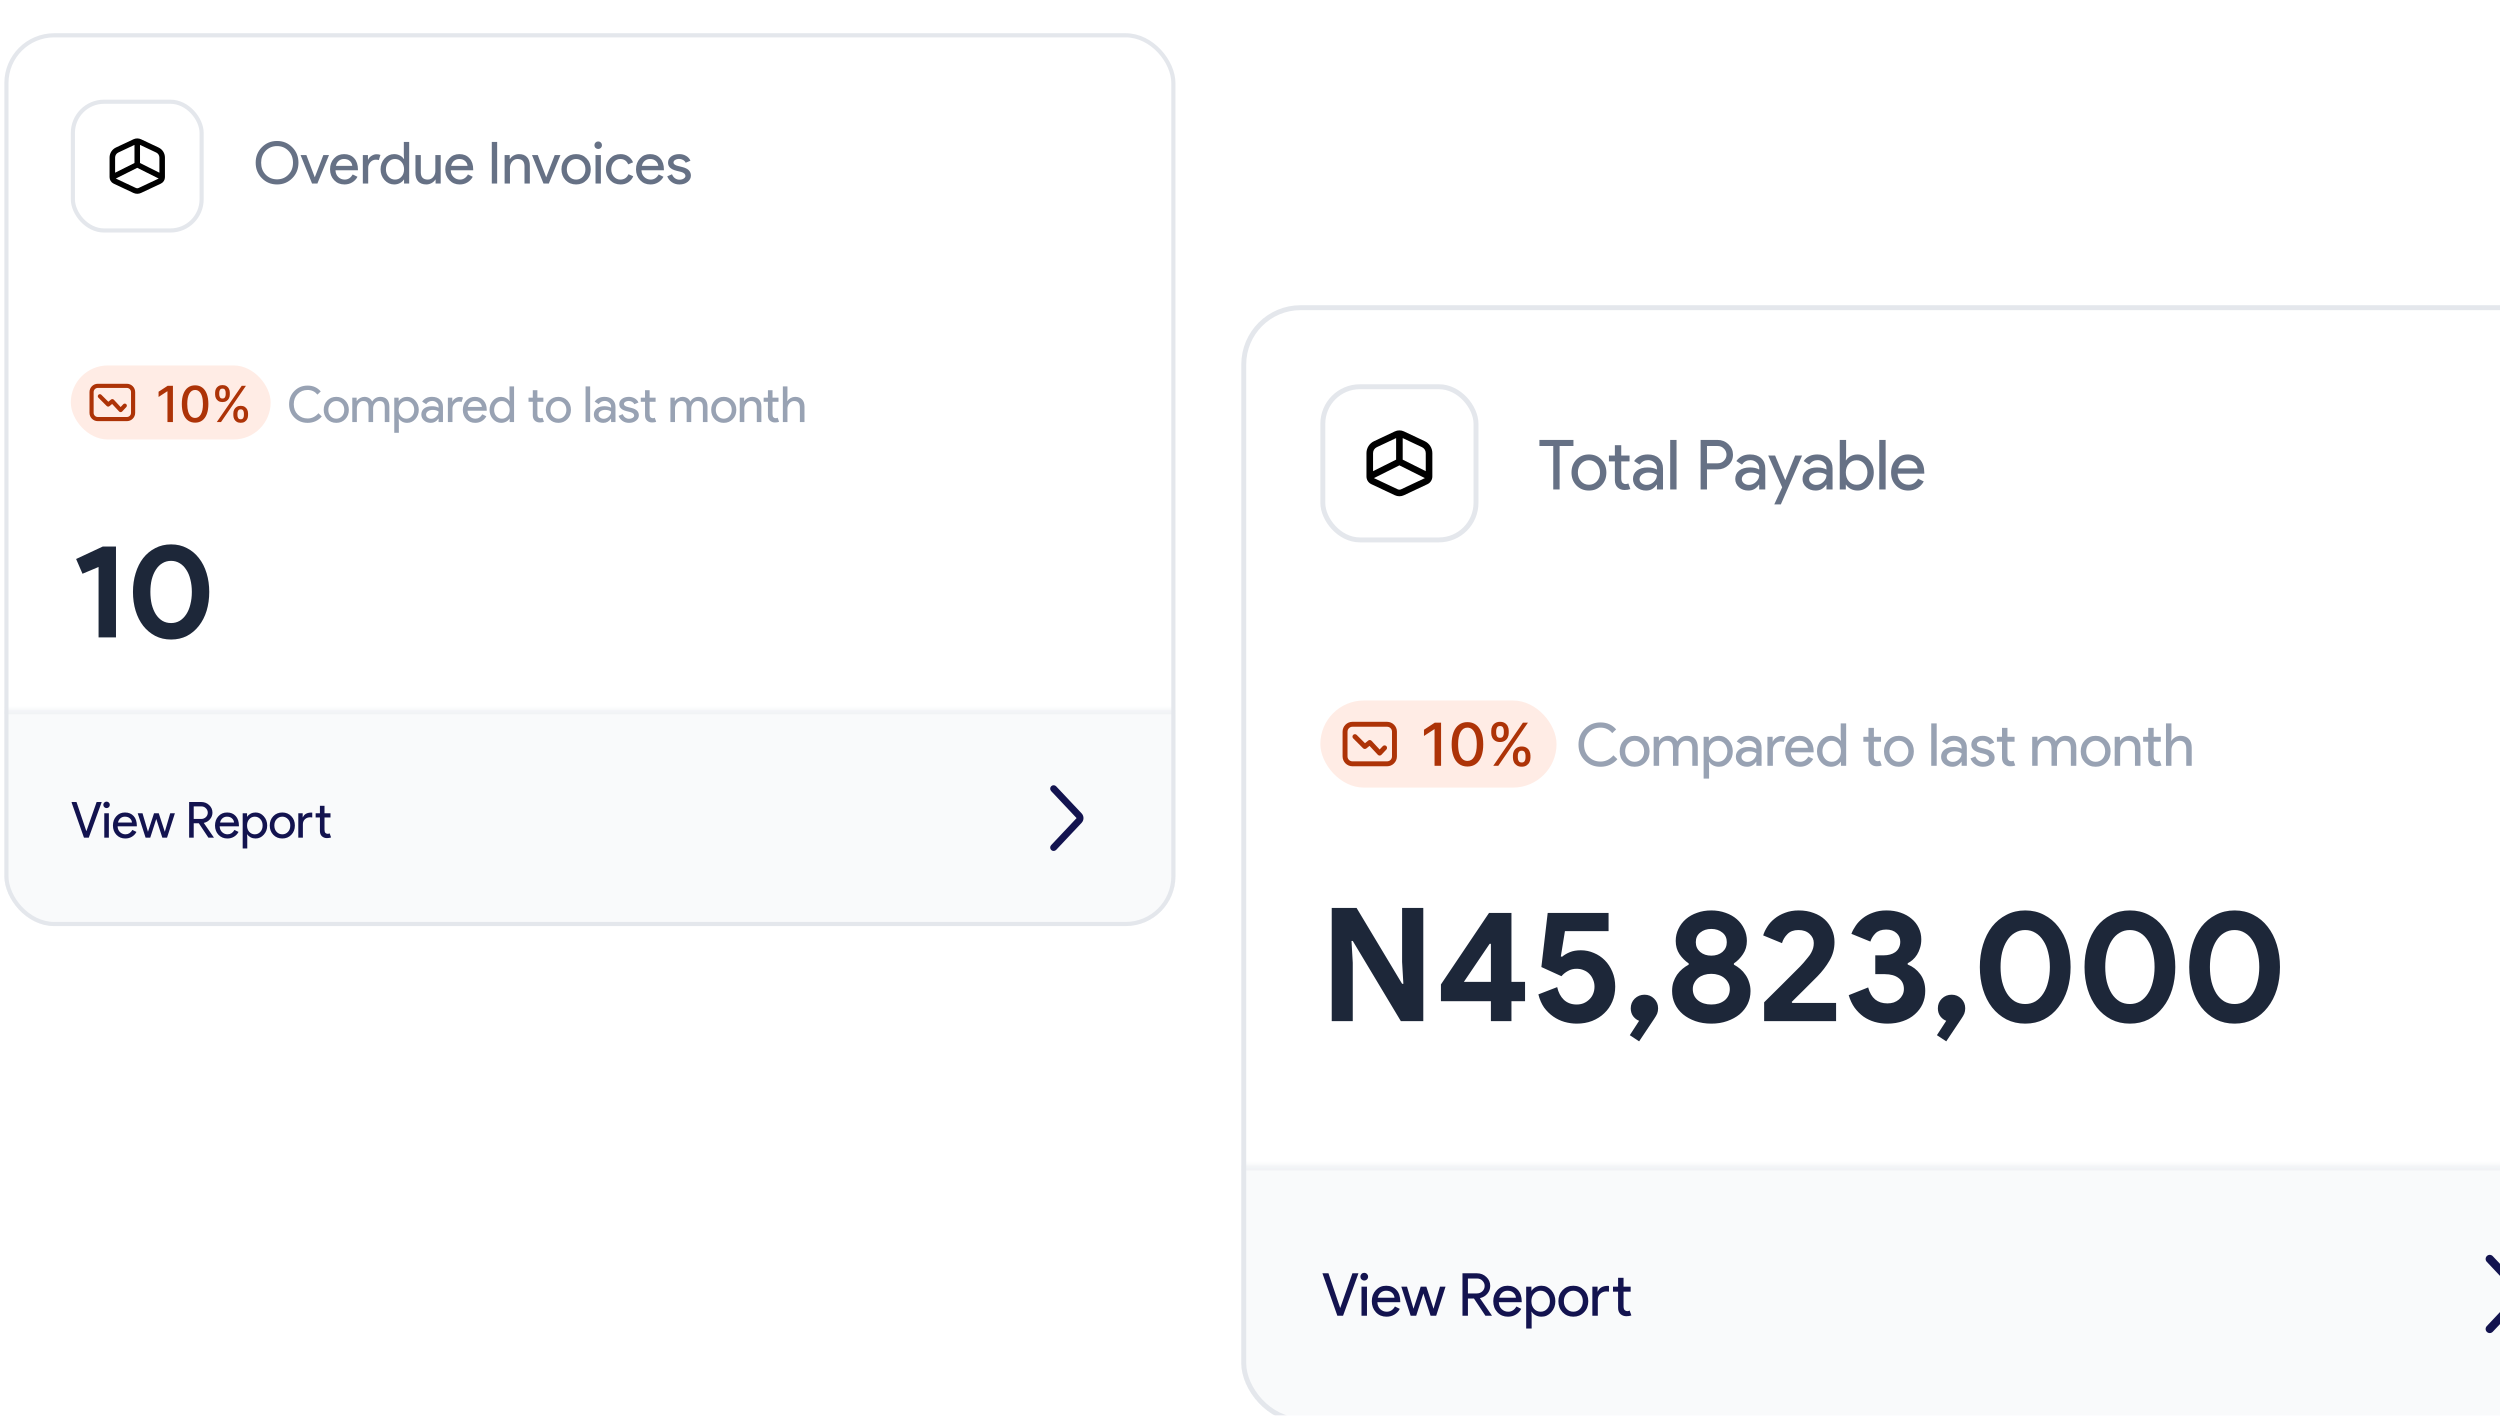 <svg width="574" height="325" viewBox="0 0 574 325" fill="none" xmlns="http://www.w3.org/2000/svg">
<g filter="url(#filter0_dd_654_3961)">
<g clip-path="url(#clip0_654_3961)">
<rect x="285" y="61" width="319.922" height="256.516" rx="13.614" fill="white"/>
<rect width="319.922" height="197.523" transform="translate(285 61)" fill="white"/>
<rect x="303.72" y="79.719" width="35.169" height="35.169" rx="8.509" fill="white"/>
<rect x="303.72" y="79.719" width="35.169" height="35.169" rx="8.509" stroke="#E4E7EC" stroke-width="1.134"/>
<path fill-rule="evenodd" clip-rule="evenodd" d="M321.303 89.74C320.943 89.74 320.587 89.82 320.261 89.973L315.477 92.224C314.417 92.723 313.74 93.79 313.74 94.962V100.328C313.74 101.083 314.176 101.77 314.859 102.091L320.261 104.633C320.587 104.787 320.943 104.866 321.303 104.866C321.664 104.866 322.02 104.787 322.346 104.633L327.748 102.091C328.431 101.77 328.867 101.083 328.867 100.328V94.962C328.867 93.79 328.19 92.723 327.129 92.224L322.346 89.973C322.02 89.82 321.664 89.74 321.303 89.74ZM327.354 99.105L322.06 96.458V91.51L326.485 93.593C327.016 93.842 327.354 94.376 327.354 94.962V99.105ZM321.303 97.771L327.153 100.695C327.137 100.705 327.121 100.714 327.104 100.722L321.702 103.265C321.577 103.323 321.441 103.354 321.303 103.354C321.166 103.354 321.03 103.323 320.905 103.265L315.503 100.722C315.486 100.714 315.469 100.705 315.454 100.695L321.303 97.771ZM320.547 96.458L315.253 99.105V94.962C315.253 94.376 315.591 93.842 316.121 93.593L320.547 91.51V96.458Z" fill="black"/>
<path d="M358.087 93.329V103.303H356.626V93.329H353.45V91.931H361.264V93.329H358.087ZM360.818 99.412C360.818 98.216 361.194 97.225 361.946 96.442C362.709 95.658 363.667 95.267 364.821 95.267C365.975 95.267 366.928 95.658 367.68 96.442C368.442 97.225 368.823 98.216 368.823 99.412C368.823 100.619 368.442 101.609 367.68 102.382C366.928 103.166 365.975 103.557 364.821 103.557C363.667 103.557 362.709 103.166 361.946 102.382C361.194 101.598 360.818 100.608 360.818 99.412ZM362.28 99.412C362.28 100.248 362.523 100.926 363.01 101.445C363.497 101.964 364.101 102.223 364.821 102.223C365.541 102.223 366.144 101.964 366.632 101.445C367.119 100.926 367.362 100.248 367.362 99.412C367.362 98.586 367.119 97.914 366.632 97.395C366.134 96.865 365.53 96.601 364.821 96.601C364.111 96.601 363.508 96.865 363.01 97.395C362.523 97.914 362.28 98.586 362.28 99.412ZM372.999 103.43C372.364 103.43 371.834 103.234 371.411 102.843C370.998 102.451 370.786 101.906 370.776 101.207V96.855H369.41V95.521H370.776V93.138H372.237V95.521H374.143V96.855H372.237V100.73C372.237 101.249 372.337 101.604 372.539 101.794C372.74 101.974 372.967 102.064 373.222 102.064C373.338 102.064 373.449 102.054 373.555 102.033C373.672 102.001 373.777 101.964 373.873 101.921L374.333 103.224C373.952 103.361 373.507 103.43 372.999 103.43ZM376.442 100.921C376.442 101.302 376.601 101.62 376.918 101.874C377.246 102.128 377.628 102.255 378.062 102.255C378.676 102.255 379.221 102.027 379.698 101.572C380.185 101.117 380.428 100.582 380.428 99.968C379.973 99.608 379.338 99.428 378.522 99.428C377.929 99.428 377.432 99.571 377.029 99.857C376.638 100.143 376.442 100.497 376.442 100.921ZM378.332 95.267C379.412 95.267 380.264 95.558 380.889 96.14C381.514 96.712 381.826 97.501 381.826 98.507V103.303H380.428V102.223H380.365C379.761 103.113 378.957 103.557 377.951 103.557C377.093 103.557 376.373 103.303 375.791 102.795C375.219 102.287 374.933 101.651 374.933 100.889C374.933 100.084 375.235 99.444 375.838 98.967C376.452 98.491 377.268 98.252 378.284 98.252C379.152 98.252 379.867 98.411 380.428 98.729V98.395C380.428 97.887 380.227 97.458 379.825 97.109C379.422 96.749 378.951 96.569 378.411 96.569C377.596 96.569 376.95 96.913 376.474 97.601L375.187 96.791C375.896 95.775 376.945 95.267 378.332 95.267ZM384.935 91.931V103.303H383.474V91.931H384.935ZM391.921 98.697V103.303H390.46V91.931H394.335C395.32 91.931 396.156 92.26 396.845 92.916C397.543 93.573 397.893 94.372 397.893 95.314C397.893 96.278 397.543 97.082 396.845 97.728C396.167 98.374 395.33 98.697 394.335 98.697H391.921ZM391.921 93.329V97.3H394.367C394.949 97.3 395.431 97.104 395.812 96.712C396.204 96.32 396.4 95.854 396.4 95.314C396.4 94.785 396.204 94.324 395.812 93.933C395.431 93.53 394.949 93.329 394.367 93.329H391.921ZM399.925 100.921C399.925 101.302 400.083 101.62 400.401 101.874C400.729 102.128 401.11 102.255 401.545 102.255C402.159 102.255 402.704 102.027 403.18 101.572C403.668 101.117 403.911 100.582 403.911 99.968C403.456 99.608 402.82 99.428 402.005 99.428C401.412 99.428 400.915 99.571 400.512 99.857C400.12 100.143 399.925 100.497 399.925 100.921ZM401.815 95.267C402.895 95.267 403.747 95.558 404.372 96.14C404.996 96.712 405.309 97.501 405.309 98.507V103.303H403.911V102.223H403.848C403.244 103.113 402.439 103.557 401.433 103.557C400.576 103.557 399.856 103.303 399.273 102.795C398.702 102.287 398.416 101.651 398.416 100.889C398.416 100.084 398.717 99.444 399.321 98.967C399.935 98.491 400.75 98.252 401.767 98.252C402.635 98.252 403.35 98.411 403.911 98.729V98.395C403.911 97.887 403.71 97.458 403.308 97.109C402.905 96.749 402.434 96.569 401.894 96.569C401.079 96.569 400.433 96.913 399.956 97.601L398.67 96.791C399.379 95.775 400.427 95.267 401.815 95.267ZM413.758 95.521L408.882 106.734H407.373L409.184 102.811L405.976 95.521H407.564L409.883 101.111H409.915L412.17 95.521H413.758ZM415.373 100.921C415.373 101.302 415.532 101.62 415.849 101.874C416.178 102.128 416.559 102.255 416.993 102.255C417.607 102.255 418.152 102.027 418.629 101.572C419.116 101.117 419.359 100.582 419.359 99.968C418.904 99.608 418.269 99.428 417.453 99.428C416.861 99.428 416.363 99.571 415.961 99.857C415.569 100.143 415.373 100.497 415.373 100.921ZM417.263 95.267C418.343 95.267 419.195 95.558 419.82 96.14C420.445 96.712 420.757 97.501 420.757 98.507V103.303H419.359V102.223H419.296C418.692 103.113 417.888 103.557 416.882 103.557C416.024 103.557 415.304 103.303 414.722 102.795C414.15 102.287 413.864 101.651 413.864 100.889C413.864 100.084 414.166 99.444 414.769 98.967C415.383 98.491 416.199 98.252 417.215 98.252C418.083 98.252 418.798 98.411 419.359 98.729V98.395C419.359 97.887 419.158 97.458 418.756 97.109C418.353 96.749 417.882 96.569 417.342 96.569C416.527 96.569 415.881 96.913 415.405 97.601L414.118 96.791C414.828 95.775 415.876 95.267 417.263 95.267ZM426.519 103.557C425.947 103.557 425.423 103.436 424.946 103.192C424.48 102.949 424.12 102.626 423.866 102.223H423.803V103.303H422.405V91.931H423.866V95.521L423.803 96.601H423.866C424.12 96.198 424.48 95.875 424.946 95.632C425.423 95.388 425.947 95.267 426.519 95.267C427.546 95.267 428.414 95.669 429.123 96.474C429.854 97.289 430.219 98.268 430.219 99.412C430.219 100.566 429.854 101.546 429.123 102.35C428.414 103.155 427.546 103.557 426.519 103.557ZM426.281 102.223C426.979 102.223 427.567 101.958 428.043 101.429C428.52 100.91 428.758 100.238 428.758 99.412C428.758 98.597 428.52 97.924 428.043 97.395C427.567 96.865 426.979 96.601 426.281 96.601C425.571 96.601 424.978 96.865 424.502 97.395C424.036 97.924 423.803 98.597 423.803 99.412C423.803 100.238 424.036 100.916 424.502 101.445C424.978 101.964 425.571 102.223 426.281 102.223ZM432.94 91.931V103.303H431.479V91.931H432.94ZM438.137 103.557C436.993 103.557 436.051 103.166 435.31 102.382C434.569 101.598 434.198 100.608 434.198 99.412C434.198 98.226 434.558 97.241 435.278 96.458C435.998 95.664 436.919 95.267 438.042 95.267C439.196 95.267 440.112 95.642 440.789 96.394C441.478 97.135 441.822 98.178 441.822 99.523L441.806 99.682H435.691C435.712 100.444 435.966 101.058 436.453 101.524C436.941 101.99 437.523 102.223 438.201 102.223C439.132 102.223 439.863 101.757 440.392 100.826L441.695 101.461C441.345 102.117 440.858 102.631 440.234 103.001C439.619 103.372 438.921 103.557 438.137 103.557ZM435.802 98.475H440.265C440.223 97.935 440.001 97.49 439.598 97.141C439.206 96.781 438.677 96.601 438.01 96.601C437.459 96.601 436.983 96.77 436.581 97.109C436.189 97.448 435.929 97.903 435.802 98.475Z" fill="#667185"/>
<rect x="303.152" y="151.758" width="54.227" height="20" rx="10" fill="#FFECE5"/>
<path d="M310.691 160.457C310.469 160.236 310.469 159.877 310.691 159.655C310.912 159.434 311.272 159.434 311.493 159.655L313.399 161.561L314.137 160.959C314.368 160.77 314.707 160.793 314.911 161.012L316.766 163.007L317.485 162.24C317.699 162.011 318.058 162 318.287 162.214C318.515 162.428 318.527 162.787 318.313 163.016L317.178 164.226C317.071 164.34 316.92 164.405 316.763 164.405C316.606 164.405 316.456 164.339 316.349 164.224L314.442 162.174L313.72 162.765C313.494 162.949 313.166 162.932 312.96 162.726L310.691 160.457Z" fill="#AD3307"/>
<path fill-rule="evenodd" clip-rule="evenodd" d="M310.525 156.653C309.272 156.653 308.256 157.669 308.256 158.922V164.594C308.256 165.847 309.272 166.863 310.525 166.863H318.466C319.719 166.863 320.735 165.847 320.735 164.594V158.922C320.735 157.669 319.719 156.653 318.466 156.653H310.525ZM309.39 158.922C309.39 158.295 309.898 157.787 310.525 157.787H318.466C319.093 157.787 319.601 158.295 319.601 158.922V164.594C319.601 165.221 319.093 165.729 318.466 165.729H310.525C309.898 165.729 309.39 165.221 309.39 164.594V158.922Z" fill="#AD3307"/>
<path d="M330.87 156.857V166.758H329.372V158.356H329.314L326.945 159.903V158.472L329.415 156.857H330.87ZM336.928 166.922C336.164 166.919 335.511 166.718 334.97 166.318C334.428 165.918 334.014 165.337 333.727 164.573C333.44 163.809 333.297 162.889 333.297 161.812C333.297 160.739 333.44 159.822 333.727 159.062C334.017 158.301 334.433 157.721 334.975 157.321C335.519 156.922 336.17 156.722 336.928 156.722C337.685 156.722 338.334 156.923 338.876 157.326C339.417 157.726 339.831 158.306 340.118 159.066C340.408 159.824 340.553 160.739 340.553 161.812C340.553 162.892 340.41 163.814 340.123 164.578C339.836 165.338 339.422 165.92 338.881 166.323C338.339 166.722 337.688 166.922 336.928 166.922ZM336.928 165.632C337.598 165.632 338.122 165.304 338.499 164.65C338.879 163.996 339.069 163.05 339.069 161.812C339.069 160.99 338.982 160.296 338.808 159.729C338.637 159.158 338.391 158.726 338.069 158.433C337.749 158.137 337.369 157.988 336.928 157.988C336.26 157.988 335.737 158.317 335.356 158.975C334.976 159.632 334.784 160.578 334.781 161.812C334.781 162.637 334.867 163.335 335.037 163.906C335.211 164.473 335.458 164.903 335.777 165.196C336.096 165.486 336.48 165.632 336.928 165.632ZM347.368 164.902V164.379C347.368 164.006 347.446 163.664 347.6 163.355C347.758 163.042 347.987 162.792 348.287 162.605C348.59 162.415 348.956 162.32 349.384 162.32C349.823 162.32 350.19 162.413 350.487 162.6C350.783 162.787 351.007 163.037 351.159 163.35C351.313 163.662 351.391 164.006 351.391 164.379V164.902C351.391 165.275 351.313 165.619 351.159 165.931C351.004 166.241 350.777 166.49 350.477 166.681C350.18 166.868 349.816 166.961 349.384 166.961C348.949 166.961 348.582 166.868 348.282 166.681C347.982 166.49 347.755 166.241 347.6 165.931C347.446 165.619 347.368 165.275 347.368 164.902ZM348.495 164.379V164.902C348.495 165.179 348.561 165.43 348.693 165.656C348.825 165.881 349.056 165.994 349.384 165.994C349.71 165.994 349.937 165.881 350.066 165.656C350.195 165.43 350.259 165.179 350.259 164.902V164.379C350.259 164.102 350.196 163.851 350.071 163.625C349.948 163.4 349.719 163.287 349.384 163.287C349.062 163.287 348.833 163.4 348.698 163.625C348.562 163.851 348.495 164.102 348.495 164.379ZM342.389 159.236V158.713C342.389 158.34 342.466 157.996 342.621 157.684C342.779 157.371 343.008 157.121 343.307 156.934C343.61 156.747 343.976 156.654 344.405 156.654C344.843 156.654 345.211 156.747 345.507 156.934C345.804 157.121 346.028 157.371 346.179 157.684C346.331 157.996 346.406 158.34 346.406 158.713V159.236C346.406 159.609 346.329 159.953 346.174 160.265C346.023 160.575 345.797 160.825 345.497 161.015C345.201 161.202 344.837 161.295 344.405 161.295C343.967 161.295 343.598 161.202 343.298 161.015C343.001 160.825 342.776 160.575 342.621 160.265C342.466 159.953 342.389 159.609 342.389 159.236ZM343.52 158.713V159.236C343.52 159.513 343.585 159.764 343.714 159.99C343.846 160.215 344.076 160.328 344.405 160.328C344.727 160.328 344.953 160.215 345.082 159.99C345.214 159.764 345.28 159.513 345.28 159.236V158.713C345.28 158.436 345.217 158.185 345.091 157.959C344.966 157.734 344.737 157.621 344.405 157.621C344.083 157.621 343.854 157.734 343.718 157.959C343.586 158.185 343.52 158.436 343.52 158.713ZM342.848 166.758L349.655 156.857H350.81L344.004 166.758H342.848Z" fill="#AD3307"/>
<path d="M367.486 166.976C366.043 166.976 364.836 166.49 363.865 165.519C362.903 164.548 362.422 163.336 362.422 161.884C362.422 160.432 362.903 159.225 363.865 158.263C364.827 157.283 366.034 156.793 367.486 156.793C368.956 156.793 370.15 157.324 371.066 158.386L370.168 159.257C369.469 158.413 368.575 157.991 367.486 157.991C366.406 157.991 365.503 158.354 364.777 159.08C364.06 159.797 363.701 160.732 363.701 161.884C363.701 163.037 364.06 163.972 364.777 164.689C365.503 165.415 366.406 165.778 367.486 165.778C368.62 165.778 369.605 165.301 370.44 164.348L371.352 165.233C370.889 165.787 370.322 166.218 369.651 166.527C368.979 166.826 368.257 166.976 367.486 166.976ZM371.883 163.423C371.883 162.397 372.205 161.548 372.85 160.877C373.503 160.205 374.324 159.869 375.314 159.869C376.303 159.869 377.12 160.205 377.764 160.877C378.418 161.548 378.744 162.397 378.744 163.423C378.744 164.457 378.418 165.306 377.764 165.968C377.12 166.64 376.303 166.976 375.314 166.976C374.324 166.976 373.503 166.64 372.85 165.968C372.205 165.297 371.883 164.448 371.883 163.423ZM373.135 163.423C373.135 164.14 373.344 164.72 373.762 165.165C374.179 165.61 374.696 165.832 375.314 165.832C375.931 165.832 376.448 165.61 376.866 165.165C377.283 164.72 377.492 164.14 377.492 163.423C377.492 162.715 377.283 162.138 376.866 161.694C376.439 161.24 375.922 161.013 375.314 161.013C374.706 161.013 374.188 161.24 373.762 161.694C373.344 162.138 373.135 162.715 373.135 163.423ZM380.933 166.758H379.681V160.087H380.879V161.013H380.933C381.124 160.686 381.414 160.414 381.805 160.196C382.204 159.978 382.599 159.869 382.989 159.869C383.479 159.869 383.91 159.983 384.282 160.21C384.655 160.437 384.927 160.75 385.099 161.149C385.653 160.296 386.42 159.869 387.4 159.869C388.171 159.869 388.766 160.105 389.183 160.577C389.601 161.049 389.81 161.721 389.81 162.592V166.758H388.557V162.783C388.557 162.157 388.444 161.707 388.217 161.435C387.99 161.154 387.609 161.013 387.073 161.013C386.592 161.013 386.188 161.217 385.862 161.626C385.535 162.034 385.371 162.515 385.371 163.069V166.758H384.119V162.783C384.119 162.157 384.006 161.707 383.779 161.435C383.552 161.154 383.171 161.013 382.635 161.013C382.154 161.013 381.75 161.217 381.424 161.626C381.097 162.034 380.933 162.515 380.933 163.069V166.758ZM394.473 165.832C395.072 165.832 395.576 165.605 395.984 165.152C396.393 164.707 396.597 164.13 396.597 163.423C396.597 162.724 396.393 162.147 395.984 161.694C395.576 161.24 395.072 161.013 394.473 161.013C393.865 161.013 393.357 161.24 392.948 161.694C392.549 162.147 392.349 162.724 392.349 163.423C392.349 164.13 392.549 164.711 392.948 165.165C393.357 165.61 393.865 165.832 394.473 165.832ZM394.677 166.976C394.187 166.976 393.738 166.871 393.33 166.663C392.93 166.454 392.622 166.177 392.404 165.832H392.349L392.404 166.758V169.698H391.151V160.087H392.349V161.013H392.404C392.622 160.668 392.93 160.391 393.33 160.183C393.738 159.974 394.187 159.869 394.677 159.869C395.558 159.869 396.302 160.214 396.91 160.904C397.536 161.603 397.849 162.442 397.849 163.423C397.849 164.412 397.536 165.251 396.91 165.941C396.302 166.631 395.558 166.976 394.677 166.976ZM399.84 164.716C399.84 165.043 399.977 165.315 400.249 165.533C400.53 165.751 400.857 165.859 401.229 165.859C401.755 165.859 402.223 165.664 402.631 165.274C403.049 164.884 403.258 164.425 403.258 163.899C402.867 163.59 402.323 163.436 401.624 163.436C401.116 163.436 400.689 163.559 400.344 163.804C400.008 164.049 399.84 164.353 399.84 164.716ZM401.461 159.869C402.386 159.869 403.117 160.119 403.652 160.618C404.188 161.108 404.456 161.784 404.456 162.647V166.758H403.258V165.832H403.203C402.686 166.595 401.996 166.976 401.134 166.976C400.399 166.976 399.782 166.758 399.282 166.322C398.792 165.887 398.547 165.342 398.547 164.689C398.547 163.999 398.806 163.45 399.323 163.041C399.85 162.633 400.548 162.429 401.42 162.429C402.164 162.429 402.777 162.565 403.258 162.837V162.551C403.258 162.116 403.085 161.748 402.74 161.449C402.395 161.14 401.991 160.986 401.529 160.986C400.83 160.986 400.276 161.281 399.868 161.871L398.765 161.176C399.373 160.305 400.272 159.869 401.461 159.869ZM407.053 166.758H405.8V160.087H406.998V161.176H407.053C407.18 160.822 407.438 160.523 407.829 160.278C408.228 160.024 408.618 159.897 408.999 159.897C409.362 159.897 409.671 159.951 409.925 160.06L409.544 161.272C409.39 161.208 409.145 161.176 408.809 161.176C408.337 161.176 407.924 161.367 407.57 161.748C407.225 162.129 407.053 162.574 407.053 163.082V166.758ZM413.261 166.976C412.28 166.976 411.473 166.64 410.837 165.968C410.202 165.297 409.884 164.448 409.884 163.423C409.884 162.406 410.193 161.562 410.81 160.89C411.427 160.21 412.217 159.869 413.179 159.869C414.168 159.869 414.953 160.192 415.534 160.836C416.124 161.471 416.419 162.365 416.419 163.518L416.405 163.654H411.164C411.182 164.307 411.4 164.834 411.817 165.233C412.235 165.633 412.734 165.832 413.315 165.832C414.114 165.832 414.74 165.433 415.194 164.634L416.31 165.179C416.01 165.741 415.593 166.182 415.058 166.499C414.531 166.817 413.932 166.976 413.261 166.976ZM411.259 162.619H415.085C415.048 162.157 414.858 161.775 414.513 161.476C414.177 161.167 413.723 161.013 413.152 161.013C412.68 161.013 412.271 161.158 411.926 161.449C411.591 161.739 411.368 162.129 411.259 162.619ZM420.558 165.832C421.175 165.832 421.679 165.61 422.069 165.165C422.477 164.72 422.681 164.14 422.681 163.423C422.681 162.724 422.477 162.147 422.069 161.694C421.669 161.24 421.166 161.013 420.558 161.013C419.959 161.013 419.455 161.24 419.047 161.694C418.638 162.147 418.434 162.724 418.434 163.423C418.434 164.13 418.638 164.707 419.047 165.152C419.455 165.605 419.959 165.832 420.558 165.832ZM420.353 166.976C419.482 166.976 418.733 166.631 418.107 165.941C417.49 165.242 417.181 164.403 417.181 163.423C417.181 162.442 417.49 161.603 418.107 160.904C418.733 160.214 419.482 159.869 420.353 159.869C420.844 159.869 421.288 159.974 421.688 160.183C422.096 160.391 422.409 160.668 422.627 161.013H422.681L422.627 160.087V157.011H423.879V166.758H422.681V165.832H422.627C422.409 166.177 422.096 166.454 421.688 166.663C421.288 166.871 420.844 166.976 420.353 166.976ZM430.903 166.867C430.358 166.867 429.904 166.699 429.541 166.363C429.187 166.027 429.006 165.56 428.997 164.961V161.231H427.826V160.087H428.997V158.045H430.249V160.087H431.883V161.231H430.249V164.553C430.249 164.997 430.335 165.301 430.508 165.465C430.68 165.619 430.875 165.696 431.093 165.696C431.193 165.696 431.288 165.687 431.379 165.669C431.479 165.642 431.57 165.61 431.651 165.574L432.046 166.69C431.72 166.808 431.338 166.867 430.903 166.867ZM432.559 163.423C432.559 162.397 432.881 161.548 433.525 160.877C434.179 160.205 435 159.869 435.989 159.869C436.978 159.869 437.795 160.205 438.44 160.877C439.093 161.548 439.42 162.397 439.42 163.423C439.42 164.457 439.093 165.306 438.44 165.968C437.795 166.64 436.978 166.976 435.989 166.976C435 166.976 434.179 166.64 433.525 165.968C432.881 165.297 432.559 164.448 432.559 163.423ZM433.811 163.423C433.811 164.14 434.02 164.72 434.437 165.165C434.855 165.61 435.372 165.832 435.989 165.832C436.606 165.832 437.124 165.61 437.541 165.165C437.959 164.72 438.167 164.14 438.167 163.423C438.167 162.715 437.959 162.138 437.541 161.694C437.115 161.24 436.597 161.013 435.989 161.013C435.381 161.013 434.864 161.24 434.437 161.694C434.02 162.138 433.811 162.715 433.811 163.423ZM444.665 157.011V166.758H443.413V157.011H444.665ZM446.969 164.716C446.969 165.043 447.105 165.315 447.377 165.533C447.659 165.751 447.985 165.859 448.357 165.859C448.884 165.859 449.351 165.664 449.76 165.274C450.177 164.884 450.386 164.425 450.386 163.899C449.996 163.59 449.451 163.436 448.752 163.436C448.244 163.436 447.817 163.559 447.473 163.804C447.137 164.049 446.969 164.353 446.969 164.716ZM448.589 159.869C449.515 159.869 450.245 160.119 450.781 160.618C451.316 161.108 451.584 161.784 451.584 162.647V166.758H450.386V165.832H450.331C449.814 166.595 449.124 166.976 448.262 166.976C447.527 166.976 446.91 166.758 446.411 166.322C445.921 165.887 445.676 165.342 445.676 164.689C445.676 163.999 445.934 163.45 446.452 163.041C446.978 162.633 447.677 162.429 448.548 162.429C449.292 162.429 449.905 162.565 450.386 162.837V162.551C450.386 162.116 450.213 161.748 449.869 161.449C449.524 161.14 449.12 160.986 448.657 160.986C447.958 160.986 447.405 161.281 446.996 161.871L445.893 161.176C446.501 160.305 447.4 159.869 448.589 159.869ZM457.967 164.906C457.967 165.487 457.713 165.977 457.205 166.377C456.697 166.776 456.057 166.976 455.285 166.976C454.614 166.976 454.024 166.803 453.515 166.458C453.007 166.104 452.644 165.642 452.426 165.07L453.543 164.593C453.706 164.993 453.942 165.306 454.251 165.533C454.568 165.751 454.913 165.859 455.285 165.859C455.685 165.859 456.016 165.773 456.279 165.601C456.551 165.428 456.687 165.224 456.687 164.988C456.687 164.562 456.361 164.248 455.707 164.049L454.564 163.763C453.266 163.436 452.617 162.81 452.617 161.884C452.617 161.276 452.862 160.791 453.352 160.428C453.851 160.055 454.487 159.869 455.258 159.869C455.848 159.869 456.379 160.01 456.851 160.291C457.332 160.573 457.668 160.949 457.858 161.421L456.742 161.884C456.615 161.603 456.406 161.385 456.116 161.231C455.834 161.067 455.517 160.986 455.163 160.986C454.836 160.986 454.541 161.067 454.278 161.231C454.024 161.394 453.897 161.594 453.897 161.83C453.897 162.211 454.255 162.483 454.972 162.647L455.98 162.905C457.305 163.232 457.967 163.899 457.967 164.906ZM461.564 166.867C461.019 166.867 460.565 166.699 460.202 166.363C459.848 166.027 459.667 165.56 459.658 164.961V161.231H458.487V160.087H459.658V158.045H460.91V160.087H462.544V161.231H460.91V164.553C460.91 164.997 460.997 165.301 461.169 165.465C461.341 165.619 461.537 165.696 461.754 165.696C461.854 165.696 461.95 165.687 462.04 165.669C462.14 165.642 462.231 165.61 462.313 165.574L462.707 166.69C462.381 166.808 461.999 166.867 461.564 166.867ZM467.843 166.758H466.591V160.087H467.789V161.013H467.843C468.034 160.686 468.324 160.414 468.714 160.196C469.114 159.978 469.508 159.869 469.899 159.869C470.389 159.869 470.82 159.983 471.192 160.21C471.564 160.437 471.836 160.75 472.009 161.149C472.562 160.296 473.329 159.869 474.31 159.869C475.081 159.869 475.675 160.105 476.093 160.577C476.51 161.049 476.719 161.721 476.719 162.592V166.758H475.467V162.783C475.467 162.157 475.353 161.707 475.126 161.435C474.899 161.154 474.518 161.013 473.983 161.013C473.502 161.013 473.098 161.217 472.771 161.626C472.444 162.034 472.281 162.515 472.281 163.069V166.758H471.029V162.783C471.029 162.157 470.915 161.707 470.688 161.435C470.461 161.154 470.08 161.013 469.545 161.013C469.064 161.013 468.66 161.217 468.333 161.626C468.006 162.034 467.843 162.515 467.843 163.069V166.758ZM477.734 163.423C477.734 162.397 478.056 161.548 478.701 160.877C479.354 160.205 480.176 159.869 481.165 159.869C482.154 159.869 482.971 160.205 483.615 160.877C484.269 161.548 484.596 162.397 484.596 163.423C484.596 164.457 484.269 165.306 483.615 165.968C482.971 166.64 482.154 166.976 481.165 166.976C480.176 166.976 479.354 166.64 478.701 165.968C478.056 165.297 477.734 164.448 477.734 163.423ZM478.987 163.423C478.987 164.14 479.195 164.72 479.613 165.165C480.03 165.61 480.548 165.832 481.165 165.832C481.782 165.832 482.299 165.61 482.717 165.165C483.134 164.72 483.343 164.14 483.343 163.423C483.343 162.715 483.134 162.138 482.717 161.694C482.29 161.24 481.773 161.013 481.165 161.013C480.557 161.013 480.039 161.24 479.613 161.694C479.195 162.138 478.987 162.715 478.987 163.423ZM485.532 160.087H486.73V161.013H486.785C486.975 160.686 487.266 160.414 487.656 160.196C488.055 159.978 488.468 159.869 488.895 159.869C489.712 159.869 490.338 160.105 490.773 160.577C491.218 161.04 491.441 161.703 491.441 162.565V166.758H490.188V162.647C490.161 161.558 489.612 161.013 488.541 161.013C488.042 161.013 487.624 161.217 487.288 161.626C486.953 162.025 486.785 162.506 486.785 163.069V166.758H485.532V160.087ZM495.138 166.867C494.593 166.867 494.14 166.699 493.777 166.363C493.423 166.027 493.241 165.56 493.232 164.961V161.231H492.061V160.087H493.232V158.045H494.485V160.087H496.118V161.231H494.485V164.553C494.485 164.997 494.571 165.301 494.743 165.465C494.916 165.619 495.111 165.696 495.329 165.696C495.428 165.696 495.524 165.687 495.615 165.669C495.714 165.642 495.805 165.61 495.887 165.574L496.282 166.69C495.955 166.808 495.574 166.867 495.138 166.867ZM497.308 157.011H498.56V160.087L498.506 161.013H498.56C498.751 160.686 499.042 160.414 499.432 160.196C499.831 159.978 500.244 159.869 500.671 159.869C501.487 159.869 502.114 160.105 502.549 160.577C502.994 161.04 503.216 161.703 503.216 162.565V166.758H501.964V162.81C501.964 161.612 501.433 161.013 500.371 161.013C499.863 161.013 499.432 161.226 499.078 161.653C498.733 162.07 498.56 162.56 498.56 163.123V166.758H497.308V157.011Z" fill="#98A2B3"/>
<path d="M305.766 199.379H311.466L321.921 216.804H322.212L321.921 211.794V199.379H326.786V225.372H321.631L310.594 206.966H310.304L310.594 211.976V225.372H305.766V199.379ZM342.311 225.372V220.797H330.839V216.949L341.875 200.54H347.03V216.368H350.152V220.797H347.03V225.372H342.311ZM342.311 207.619H342.021L336.103 216.368H342.311V207.619ZM362.031 225.952C361.087 225.952 360.144 225.819 359.2 225.553C358.28 225.287 357.421 224.875 356.622 224.319C355.823 223.762 355.122 223.072 354.517 222.25C353.936 221.402 353.5 220.398 353.21 219.236L357.53 217.566C357.796 218.777 358.304 219.745 359.054 220.471C359.829 221.197 360.809 221.56 361.995 221.56C362.576 221.56 363.108 221.463 363.592 221.269C364.101 221.052 364.536 220.761 364.899 220.398C365.286 220.035 365.577 219.611 365.771 219.127C365.988 218.619 366.097 218.063 366.097 217.457C366.097 216.877 365.988 216.344 365.771 215.86C365.577 215.352 365.299 214.916 364.936 214.553C364.572 214.166 364.137 213.876 363.629 213.682C363.145 213.464 362.6 213.355 361.995 213.355C361.245 213.355 360.579 213.525 359.998 213.863C359.417 214.178 358.921 214.577 358.51 215.061L353.899 212.956L355.351 200.54H369.328V204.715H359.309L358.365 210.524L358.655 210.596C359.139 210.185 359.732 209.834 360.434 209.543C361.136 209.253 361.983 209.108 362.975 209.108C364.016 209.108 365.008 209.313 365.952 209.725C366.896 210.112 367.731 210.669 368.457 211.395C369.183 212.121 369.764 213.004 370.199 214.045C370.635 215.061 370.853 216.199 370.853 217.457C370.853 218.692 370.635 219.829 370.199 220.87C369.764 221.911 369.147 222.806 368.348 223.556C367.574 224.307 366.642 224.9 365.553 225.335C364.488 225.747 363.314 225.952 362.031 225.952ZM374.201 228.603L376.343 225.299C375.81 225.105 375.35 224.754 374.963 224.246C374.6 223.738 374.419 223.133 374.419 222.431C374.419 221.56 374.721 220.822 375.326 220.217C375.955 219.611 376.706 219.309 377.577 219.309C378.448 219.309 379.186 219.611 379.791 220.217C380.397 220.822 380.699 221.56 380.699 222.431C380.699 222.891 380.626 223.302 380.481 223.665C380.336 224.004 380.106 224.403 379.791 224.863L376.343 230.018L374.201 228.603ZM392.914 225.952C391.583 225.952 390.361 225.759 389.248 225.372C388.159 224.984 387.215 224.464 386.416 223.811C385.618 223.133 385 222.346 384.565 221.451C384.129 220.531 383.911 219.539 383.911 218.474C383.911 217.748 384.008 217.07 384.202 216.441C384.42 215.812 384.698 215.243 385.037 214.735C385.4 214.227 385.811 213.779 386.271 213.392C386.731 213.004 387.215 212.678 387.723 212.411V212.121C386.924 211.588 386.223 210.887 385.618 210.015C385.037 209.144 384.746 208.128 384.746 206.966C384.746 205.974 384.952 205.054 385.363 204.207C385.775 203.336 386.344 202.585 387.07 201.956C387.796 201.327 388.655 200.843 389.647 200.504C390.639 200.141 391.729 199.959 392.914 199.959C394.1 199.959 395.189 200.141 396.182 200.504C397.174 200.843 398.033 201.327 398.759 201.956C399.485 202.585 400.054 203.336 400.466 204.207C400.877 205.054 401.083 205.974 401.083 206.966C401.083 208.128 400.78 209.144 400.175 210.015C399.594 210.887 398.905 211.588 398.106 212.121V212.411C398.614 212.678 399.098 213.004 399.558 213.392C400.018 213.779 400.417 214.227 400.756 214.735C401.119 215.243 401.397 215.812 401.591 216.441C401.809 217.07 401.918 217.748 401.918 218.474C401.918 219.539 401.7 220.531 401.264 221.451C400.829 222.346 400.211 223.133 399.413 223.811C398.614 224.464 397.658 224.984 396.545 225.372C395.456 225.759 394.246 225.952 392.914 225.952ZM392.914 210.342C393.931 210.342 394.778 210.064 395.456 209.507C396.133 208.926 396.472 208.176 396.472 207.256C396.472 206.312 396.133 205.574 395.456 205.042C394.778 204.485 393.931 204.207 392.914 204.207C391.898 204.207 391.051 204.485 390.373 205.042C389.696 205.574 389.357 206.312 389.357 207.256C389.357 208.176 389.696 208.926 390.373 209.507C391.051 210.064 391.898 210.342 392.914 210.342ZM392.914 221.56C394.149 221.56 395.165 221.245 395.964 220.616C396.763 219.962 397.162 219.091 397.162 218.002C397.162 217.494 397.053 217.034 396.835 216.623C396.617 216.187 396.315 215.812 395.928 215.497C395.565 215.182 395.117 214.94 394.584 214.771C394.076 214.602 393.52 214.517 392.914 214.517C392.309 214.517 391.741 214.602 391.208 214.771C390.7 214.94 390.252 215.182 389.865 215.497C389.502 215.812 389.212 216.187 388.994 216.623C388.776 217.034 388.667 217.494 388.667 218.002C388.667 219.091 389.066 219.962 389.865 220.616C390.664 221.245 391.68 221.56 392.914 221.56ZM405.046 225.372V221.052C406.474 219.648 407.793 218.341 409.003 217.131C409.511 216.623 410.032 216.102 410.564 215.57C411.097 215.037 411.593 214.541 412.053 214.081C412.512 213.621 412.924 213.21 413.287 212.847C413.65 212.46 413.928 212.157 414.122 211.939C414.509 211.48 414.848 211.068 415.138 210.705C415.453 210.342 415.695 209.991 415.864 209.652C416.058 209.289 416.203 208.938 416.3 208.6C416.397 208.236 416.445 207.849 416.445 207.438C416.445 206.639 416.131 205.949 415.501 205.369C414.872 204.763 414.013 204.461 412.924 204.461C411.835 204.461 410.988 204.776 410.383 205.405C409.778 206.01 409.366 206.7 409.148 207.474L404.828 205.695C405.022 205.042 405.336 204.376 405.772 203.699C406.208 202.997 406.764 202.38 407.442 201.847C408.12 201.29 408.918 200.843 409.838 200.504C410.782 200.141 411.835 199.959 412.996 199.959C414.255 199.959 415.392 200.153 416.409 200.54C417.425 200.903 418.285 201.411 418.986 202.065C419.688 202.718 420.233 203.493 420.62 204.388C421.007 205.26 421.201 206.204 421.201 207.22C421.201 208.769 420.814 210.197 420.039 211.504C419.289 212.786 418.369 213.984 417.28 215.098L414.158 218.22C413.335 219.043 412.403 219.962 411.363 220.979L411.508 221.197H421.564V225.372H405.046ZM433.36 225.952C432.343 225.952 431.363 225.819 430.419 225.553C429.499 225.287 428.652 224.888 427.878 224.355C427.103 223.798 426.414 223.109 425.809 222.286C425.228 221.463 424.78 220.507 424.465 219.418L428.931 217.639C429.245 218.849 429.778 219.769 430.528 220.398C431.278 221.003 432.222 221.306 433.36 221.306C433.868 221.306 434.352 221.233 434.812 221.088C435.272 220.918 435.671 220.688 436.01 220.398C436.349 220.108 436.615 219.769 436.808 219.382C437.026 218.97 437.135 218.51 437.135 218.002C437.135 216.937 436.736 216.102 435.937 215.497C435.163 214.892 434.086 214.59 432.706 214.59H430.564V210.269H432.525C433.009 210.269 433.481 210.209 433.94 210.088C434.4 209.967 434.8 209.785 435.138 209.543C435.502 209.277 435.78 208.95 435.973 208.563C436.191 208.152 436.3 207.68 436.3 207.147C436.3 206.325 436.01 205.659 435.429 205.151C434.848 204.618 434.062 204.352 433.069 204.352C432.004 204.352 431.181 204.642 430.601 205.223C430.044 205.78 429.657 206.409 429.439 207.111L425.083 205.332C425.3 204.727 425.627 204.11 426.063 203.481C426.498 202.827 427.043 202.246 427.696 201.738C428.374 201.206 429.161 200.782 430.056 200.468C430.952 200.129 431.98 199.959 433.142 199.959C434.328 199.959 435.405 200.129 436.373 200.468C437.365 200.806 438.212 201.278 438.914 201.883C439.616 202.464 440.16 203.166 440.548 203.989C440.935 204.788 441.129 205.659 441.129 206.603C441.129 207.329 441.032 207.982 440.838 208.563C440.669 209.144 440.439 209.664 440.148 210.124C439.858 210.584 439.519 210.983 439.132 211.322C438.769 211.637 438.394 211.891 438.006 212.085V212.375C439.168 212.835 440.124 213.573 440.874 214.59C441.649 215.606 442.036 216.889 442.036 218.438C442.036 219.527 441.83 220.531 441.419 221.451C441.008 222.346 440.415 223.133 439.64 223.811C438.89 224.488 437.982 225.009 436.917 225.372C435.852 225.759 434.667 225.952 433.36 225.952ZM444.715 228.603L446.857 225.299C446.325 225.105 445.865 224.754 445.478 224.246C445.115 223.738 444.933 223.133 444.933 222.431C444.933 221.56 445.236 220.822 445.841 220.217C446.47 219.611 447.22 219.309 448.092 219.309C448.963 219.309 449.701 219.611 450.306 220.217C450.911 220.822 451.214 221.56 451.214 222.431C451.214 222.891 451.141 223.302 450.996 223.665C450.851 224.004 450.621 224.403 450.306 224.863L446.857 230.018L444.715 228.603ZM464.99 225.952C463.393 225.952 461.953 225.626 460.67 224.972C459.387 224.295 458.286 223.375 457.367 222.213C456.471 221.052 455.781 219.684 455.297 218.111C454.813 216.514 454.571 214.795 454.571 212.956C454.571 211.117 454.813 209.41 455.297 207.837C455.781 206.24 456.471 204.86 457.367 203.699C458.286 202.537 459.387 201.629 460.67 200.976C461.953 200.298 463.393 199.959 464.99 199.959C466.588 199.959 468.028 200.298 469.31 200.976C470.593 201.629 471.682 202.537 472.578 203.699C473.497 204.86 474.199 206.24 474.683 207.837C475.167 209.41 475.409 211.117 475.409 212.956C475.409 214.795 475.167 216.514 474.683 218.111C474.199 219.684 473.497 221.052 472.578 222.213C471.682 223.375 470.593 224.295 469.31 224.972C468.028 225.626 466.588 225.952 464.99 225.952ZM464.99 221.451C465.861 221.451 466.648 221.245 467.35 220.834C468.052 220.398 468.645 219.805 469.129 219.055C469.637 218.28 470.012 217.373 470.254 216.332C470.52 215.291 470.653 214.166 470.653 212.956C470.653 211.722 470.52 210.596 470.254 209.58C470.012 208.539 469.637 207.644 469.129 206.893C468.645 206.119 468.052 205.526 467.35 205.114C466.648 204.679 465.861 204.461 464.99 204.461C464.095 204.461 463.296 204.679 462.594 205.114C461.892 205.526 461.299 206.119 460.815 206.893C460.331 207.644 459.956 208.539 459.69 209.58C459.448 210.596 459.327 211.722 459.327 212.956C459.327 214.166 459.448 215.291 459.69 216.332C459.956 217.373 460.331 218.28 460.815 219.055C461.299 219.805 461.892 220.398 462.594 220.834C463.296 221.245 464.095 221.451 464.99 221.451ZM489.027 225.952C487.43 225.952 485.99 225.626 484.707 224.972C483.424 224.295 482.323 223.375 481.403 222.213C480.508 221.052 479.818 219.684 479.334 218.111C478.85 216.514 478.608 214.795 478.608 212.956C478.608 211.117 478.85 209.41 479.334 207.837C479.818 206.24 480.508 204.86 481.403 203.699C482.323 202.537 483.424 201.629 484.707 200.976C485.99 200.298 487.43 199.959 489.027 199.959C490.624 199.959 492.064 200.298 493.347 200.976C494.63 201.629 495.719 202.537 496.614 203.699C497.534 204.86 498.236 206.24 498.72 207.837C499.204 209.41 499.446 211.117 499.446 212.956C499.446 214.795 499.204 216.514 498.72 218.111C498.236 219.684 497.534 221.052 496.614 222.213C495.719 223.375 494.63 224.295 493.347 224.972C492.064 225.626 490.624 225.952 489.027 225.952ZM489.027 221.451C489.898 221.451 490.685 221.245 491.387 220.834C492.088 220.398 492.681 219.805 493.165 219.055C493.674 218.28 494.049 217.373 494.291 216.332C494.557 215.291 494.69 214.166 494.69 212.956C494.69 211.722 494.557 210.596 494.291 209.58C494.049 208.539 493.674 207.644 493.165 206.893C492.681 206.119 492.088 205.526 491.387 205.114C490.685 204.679 489.898 204.461 489.027 204.461C488.131 204.461 487.333 204.679 486.631 205.114C485.929 205.526 485.336 206.119 484.852 206.893C484.368 207.644 483.993 208.539 483.727 209.58C483.485 210.596 483.364 211.722 483.364 212.956C483.364 214.166 483.485 215.291 483.727 216.332C483.993 217.373 484.368 218.28 484.852 219.055C485.336 219.805 485.929 220.398 486.631 220.834C487.333 221.245 488.131 221.451 489.027 221.451ZM513.064 225.952C511.466 225.952 510.026 225.626 508.743 224.972C507.461 224.295 506.36 223.375 505.44 222.213C504.544 221.052 503.855 219.684 503.371 218.111C502.887 216.514 502.645 214.795 502.645 212.956C502.645 211.117 502.887 209.41 503.371 207.837C503.855 206.24 504.544 204.86 505.44 203.699C506.36 202.537 507.461 201.629 508.743 200.976C510.026 200.298 511.466 199.959 513.064 199.959C514.661 199.959 516.101 200.298 517.384 200.976C518.666 201.629 519.755 202.537 520.651 203.699C521.571 204.86 522.272 206.24 522.757 207.837C523.241 209.41 523.483 211.117 523.483 212.956C523.483 214.795 523.241 216.514 522.757 218.111C522.272 219.684 521.571 221.052 520.651 222.213C519.755 223.375 518.666 224.295 517.384 224.972C516.101 225.626 514.661 225.952 513.064 225.952ZM513.064 221.451C513.935 221.451 514.721 221.245 515.423 220.834C516.125 220.398 516.718 219.805 517.202 219.055C517.71 218.28 518.086 217.373 518.328 216.332C518.594 215.291 518.727 214.166 518.727 212.956C518.727 211.722 518.594 210.596 518.328 209.58C518.086 208.539 517.71 207.644 517.202 206.893C516.718 206.119 516.125 205.526 515.423 205.114C514.721 204.679 513.935 204.461 513.064 204.461C512.168 204.461 511.369 204.679 510.668 205.114C509.966 205.526 509.373 206.119 508.889 206.893C508.405 207.644 508.03 208.539 507.763 209.58C507.521 210.596 507.4 211.722 507.4 212.956C507.4 214.166 507.521 215.291 507.763 216.332C508.03 217.373 508.405 218.28 508.889 219.055C509.373 219.805 509.966 220.398 510.668 220.834C511.369 221.245 512.168 221.451 513.064 221.451Z" fill="#1D2739"/>
<mask id="path-11-inside-1_654_3961" fill="white">
<path d="M285 258.523H604.922V317.516H285V258.523Z"/>
</mask>
<path d="M285 258.523H604.922V317.516H285V258.523Z" fill="#F9FAFB"/>
<path d="M285 259.658H604.922V257.389H285V259.658Z" fill="#F0F2F5" mask="url(#path-11-inside-1_654_3961)"/>
<g clip-path="url(#clip1_654_3961)">
<path d="M308.364 293.02H307.057L303.627 283.272H305.015L307.684 291.182H307.738L310.515 283.272H311.904L308.364 293.02ZM314.114 284.048C314.114 284.293 314.027 284.502 313.855 284.674C313.682 284.847 313.474 284.933 313.229 284.933C312.984 284.933 312.775 284.847 312.602 284.674C312.43 284.502 312.344 284.293 312.344 284.048C312.344 283.803 312.43 283.594 312.602 283.422C312.775 283.249 312.984 283.163 313.229 283.163C313.474 283.163 313.682 283.249 313.855 283.422C314.027 283.594 314.114 283.803 314.114 284.048ZM313.855 286.349V293.02H312.602V286.349H313.855ZM318.345 293.237C317.365 293.237 316.557 292.902 315.922 292.23C315.287 291.558 314.969 290.71 314.969 289.684C314.969 288.668 315.278 287.824 315.895 287.152C316.512 286.471 317.302 286.131 318.264 286.131C319.253 286.131 320.038 286.453 320.619 287.098C321.209 287.733 321.504 288.627 321.504 289.779L321.49 289.916H316.249C316.267 290.569 316.485 291.095 316.902 291.495C317.32 291.894 317.819 292.094 318.4 292.094C319.198 292.094 319.825 291.694 320.278 290.896L321.395 291.44C321.095 292.003 320.678 292.443 320.142 292.761C319.616 293.079 319.017 293.237 318.345 293.237ZM316.344 288.881H320.169C320.133 288.418 319.943 288.037 319.598 287.737C319.262 287.429 318.808 287.275 318.236 287.275C317.764 287.275 317.356 287.42 317.011 287.71C316.675 288.001 316.453 288.391 316.344 288.881ZM331.896 286.349L329.745 293.02H328.465L326.804 287.901L325.157 293.02H323.891L321.74 286.349H323.047L324.531 291.386H324.544L326.192 286.349H327.485L329.132 291.386H329.146L330.616 286.349H331.896ZM337.037 284.47V287.901H339.052C339.56 287.901 339.991 287.737 340.345 287.411C340.699 287.075 340.876 286.662 340.876 286.172C340.876 285.718 340.708 285.323 340.372 284.987C340.045 284.643 339.633 284.47 339.133 284.47H337.037ZM337.037 293.02H335.784V283.272H339.106C339.95 283.272 340.667 283.553 341.257 284.116C341.856 284.67 342.156 285.355 342.156 286.172C342.156 286.843 341.933 287.442 341.489 287.969C341.053 288.486 340.499 288.817 339.828 288.963L339.8 289.003L342.537 292.965V293.02H341.053L338.425 289.072H337.037V293.02ZM346.231 293.237C345.251 293.237 344.443 292.902 343.808 292.23C343.172 291.558 342.855 290.71 342.855 289.684C342.855 288.668 343.163 287.824 343.781 287.152C344.398 286.471 345.187 286.131 346.149 286.131C347.139 286.131 347.924 286.453 348.504 287.098C349.094 287.733 349.389 288.627 349.389 289.779L349.376 289.916H344.134C344.153 290.569 344.37 291.095 344.788 291.495C345.205 291.894 345.705 292.094 346.285 292.094C347.084 292.094 347.71 291.694 348.164 290.896L349.28 291.44C348.981 292.003 348.563 292.443 348.028 292.761C347.502 293.079 346.903 293.237 346.231 293.237ZM344.23 288.881H348.055C348.019 288.418 347.828 288.037 347.483 287.737C347.148 287.429 346.694 287.275 346.122 287.275C345.65 287.275 345.242 287.42 344.897 287.71C344.561 288.001 344.339 288.391 344.23 288.881ZM353.734 292.094C354.333 292.094 354.837 291.867 355.245 291.413C355.653 290.968 355.858 290.392 355.858 289.684C355.858 288.985 355.653 288.409 355.245 287.955C354.837 287.501 354.333 287.275 353.734 287.275C353.126 287.275 352.618 287.501 352.209 287.955C351.81 288.409 351.61 288.985 351.61 289.684C351.61 290.392 351.81 290.973 352.209 291.427C352.618 291.871 353.126 292.094 353.734 292.094ZM353.938 293.237C353.448 293.237 352.999 293.133 352.59 292.924C352.191 292.715 351.882 292.439 351.665 292.094H351.61L351.665 293.02V295.96H350.412V286.349H351.61V287.275H351.665C351.882 286.93 352.191 286.653 352.59 286.444C352.999 286.235 353.448 286.131 353.938 286.131C354.818 286.131 355.563 286.476 356.171 287.166C356.797 287.864 357.11 288.704 357.11 289.684C357.11 290.673 356.797 291.513 356.171 292.203C355.563 292.892 354.818 293.237 353.938 293.237ZM357.808 289.684C357.808 288.659 358.13 287.81 358.775 287.138C359.428 286.467 360.249 286.131 361.239 286.131C362.228 286.131 363.045 286.467 363.689 287.138C364.343 287.81 364.669 288.659 364.669 289.684C364.669 290.719 364.343 291.567 363.689 292.23C363.045 292.902 362.228 293.237 361.239 293.237C360.249 293.237 359.428 292.902 358.775 292.23C358.13 291.558 357.808 290.71 357.808 289.684ZM359.061 289.684C359.061 290.401 359.269 290.982 359.687 291.427C360.104 291.871 360.622 292.094 361.239 292.094C361.856 292.094 362.373 291.871 362.791 291.427C363.208 290.982 363.417 290.401 363.417 289.684C363.417 288.976 363.208 288.4 362.791 287.955C362.364 287.501 361.847 287.275 361.239 287.275C360.631 287.275 360.113 287.501 359.687 287.955C359.269 288.4 359.061 288.976 359.061 289.684ZM373.42 293.128C372.876 293.128 372.422 292.961 372.059 292.625C371.705 292.289 371.523 291.822 371.514 291.223V287.492H370.344V286.349H371.514V284.307H372.767V286.349H374.4V287.492H372.767V290.814C372.767 291.259 372.853 291.563 373.025 291.726C373.198 291.881 373.393 291.958 373.611 291.958C373.711 291.958 373.806 291.949 373.897 291.93C373.997 291.903 374.087 291.871 374.169 291.835L374.564 292.951C374.237 293.069 373.856 293.128 373.42 293.128ZM365.606 286.349H366.804V287.438H366.858C367.231 286.585 367.998 286.158 369.159 286.158L369.418 286.185V287.492L368.86 287.438C368.279 287.438 367.798 287.619 367.417 287.982C367.045 288.336 366.858 288.79 366.858 289.344V293.02H365.606V286.349Z" fill="#13134F"/>
<path d="M579.288 289.315C579.974 288.587 579.974 287.452 579.288 286.724L572.335 279.336C571.977 278.956 571.379 278.937 570.999 279.295C570.618 279.653 570.6 280.251 570.958 280.632L577.911 288.02L570.958 295.408C570.6 295.788 570.618 296.386 570.999 296.744C571.379 297.102 571.977 297.084 572.335 296.703L579.288 289.315Z" fill="#13134F"/>
</g>
</g>
<rect x="285.567" y="61.567" width="318.787" height="255.381" rx="13.046" stroke="#E4E7EC" stroke-width="1.134"/>
</g>
<g filter="url(#filter1_dd_654_3961)">
<g clip-path="url(#clip2_654_3961)">
<rect x="1" width="268.884" height="205" rx="11.442" fill="white"/>
<rect width="268.884" height="155.419" transform="translate(1)" fill="white"/>
<rect x="16.733" y="15.732" width="29.558" height="29.558" rx="7.151" fill="white"/>
<rect x="16.733" y="15.732" width="29.558" height="29.558" rx="7.151" stroke="#E4E7EC" stroke-width="0.953"/>
<path fill-rule="evenodd" clip-rule="evenodd" d="M31.513 24.155C31.21 24.155 30.911 24.222 30.637 24.351L26.616 26.243C25.725 26.662 25.156 27.559 25.156 28.544V33.054C25.156 33.688 25.523 34.266 26.096 34.536L30.637 36.672C30.911 36.801 31.21 36.868 31.513 36.868C31.816 36.868 32.115 36.801 32.389 36.672L36.929 34.536C37.503 34.266 37.869 33.688 37.869 33.054V28.544C37.869 27.559 37.301 26.662 36.409 26.243L32.389 24.351C32.115 24.222 31.816 24.155 31.513 24.155ZM36.598 32.026L32.148 29.801V25.643L35.868 27.393C36.314 27.603 36.598 28.051 36.598 28.544V32.026ZM31.513 30.904L36.429 33.363C36.416 33.371 36.402 33.379 36.388 33.385L31.848 35.522C31.743 35.571 31.629 35.597 31.513 35.597C31.397 35.597 31.283 35.571 31.178 35.522L26.638 33.385C26.623 33.379 26.61 33.371 26.596 33.363L31.513 30.904ZM30.877 29.801L26.428 32.026V28.544C26.428 28.051 26.712 27.603 27.158 27.393L30.877 25.643V29.801Z" fill="black"/>
<path d="M68.528 29.733C68.528 31.148 68.056 32.331 67.113 33.283C66.16 34.245 64.995 34.725 63.615 34.725C62.227 34.725 61.061 34.245 60.118 33.283C59.175 32.331 58.703 31.148 58.703 29.733C58.703 28.318 59.175 27.134 60.118 26.182C61.061 25.221 62.227 24.74 63.615 24.74C65.004 24.74 66.169 25.225 67.113 26.195C68.056 27.148 68.528 28.327 68.528 29.733ZM59.958 29.733C59.958 30.836 60.305 31.748 60.999 32.469C61.702 33.19 62.574 33.55 63.615 33.55C64.656 33.55 65.524 33.19 66.218 32.469C66.921 31.757 67.273 30.845 67.273 29.733C67.273 28.62 66.921 27.708 66.218 26.996C65.524 26.275 64.656 25.915 63.615 25.915C62.574 25.915 61.702 26.275 60.999 26.996C60.305 27.717 59.958 28.629 59.958 29.733ZM72.875 34.512H71.647L69.004 27.971H70.339L72.261 33.043H72.288L74.237 27.971H75.545L72.875 34.512ZM79.088 34.725C78.127 34.725 77.335 34.396 76.712 33.737C76.089 33.079 75.777 32.247 75.777 31.241C75.777 30.244 76.08 29.417 76.685 28.758C77.29 28.091 78.064 27.757 79.008 27.757C79.978 27.757 80.747 28.073 81.317 28.705C81.895 29.328 82.185 30.204 82.185 31.335L82.171 31.468H77.032C77.05 32.109 77.263 32.625 77.673 33.017C78.082 33.408 78.572 33.604 79.141 33.604C79.924 33.604 80.538 33.212 80.983 32.429L82.078 32.963C81.784 33.515 81.375 33.947 80.85 34.258C80.334 34.569 79.746 34.725 79.088 34.725ZM77.125 30.453H80.876C80.841 30 80.654 29.626 80.316 29.332C79.987 29.03 79.542 28.878 78.981 28.878C78.518 28.878 78.118 29.021 77.779 29.306C77.45 29.59 77.232 29.973 77.125 30.453ZM84.536 34.512H83.308V27.971H84.482V29.039H84.536C84.66 28.692 84.914 28.398 85.297 28.158C85.688 27.908 86.071 27.784 86.445 27.784C86.801 27.784 87.103 27.837 87.352 27.944L86.979 29.132C86.827 29.07 86.587 29.039 86.258 29.039C85.795 29.039 85.39 29.226 85.043 29.599C84.705 29.973 84.536 30.409 84.536 30.907V34.512ZM90.69 33.604C91.295 33.604 91.789 33.386 92.171 32.95C92.572 32.514 92.772 31.944 92.772 31.241C92.772 30.556 92.572 29.991 92.171 29.546C91.78 29.101 91.286 28.878 90.69 28.878C90.102 28.878 89.609 29.101 89.208 29.546C88.808 29.991 88.607 30.556 88.607 31.241C88.607 31.935 88.808 32.5 89.208 32.936C89.609 33.381 90.102 33.604 90.69 33.604ZM90.49 34.725C89.635 34.725 88.901 34.387 88.287 33.711C87.682 33.025 87.379 32.202 87.379 31.241C87.379 30.28 87.682 29.457 88.287 28.772C88.901 28.095 89.635 27.757 90.49 27.757C90.97 27.757 91.406 27.859 91.798 28.064C92.198 28.269 92.505 28.54 92.719 28.878H92.772L92.719 27.971V24.954H93.947V34.512H92.772V33.604H92.719C92.505 33.942 92.198 34.214 91.798 34.418C91.406 34.623 90.97 34.725 90.49 34.725ZM101.184 34.512H100.01V33.604H99.956C99.769 33.924 99.48 34.191 99.088 34.405C98.706 34.618 98.305 34.725 97.887 34.725C97.086 34.725 96.468 34.498 96.032 34.044C95.604 33.582 95.391 32.928 95.391 32.082V27.971H96.619V32.002C96.646 33.07 97.184 33.604 98.234 33.604C98.724 33.604 99.133 33.408 99.462 33.017C99.791 32.616 99.956 32.14 99.956 31.588V27.971H101.184V34.512ZM105.551 34.725C104.59 34.725 103.798 34.396 103.175 33.737C102.552 33.079 102.24 32.247 102.24 31.241C102.24 30.244 102.543 29.417 103.148 28.758C103.753 28.091 104.527 27.757 105.471 27.757C106.441 27.757 107.21 28.073 107.78 28.705C108.358 29.328 108.648 30.204 108.648 31.335L108.634 31.468H103.495C103.513 32.109 103.726 32.625 104.136 33.017C104.545 33.408 105.035 33.604 105.604 33.604C106.387 33.604 107.001 33.212 107.446 32.429L108.541 32.963C108.247 33.515 107.838 33.947 107.313 34.258C106.797 34.569 106.209 34.725 105.551 34.725ZM103.588 30.453H107.339C107.304 30 107.117 29.626 106.779 29.332C106.45 29.03 106.005 28.878 105.444 28.878C104.981 28.878 104.581 29.021 104.243 29.306C103.913 29.59 103.695 29.973 103.588 30.453ZM114.146 34.512H112.917V24.954H114.146V34.512ZM115.859 27.971H117.033V28.878H117.087C117.274 28.558 117.558 28.291 117.941 28.078C118.333 27.864 118.737 27.757 119.156 27.757C119.957 27.757 120.571 27.988 120.998 28.451C121.434 28.905 121.652 29.555 121.652 30.4V34.512H120.424V30.48C120.397 29.412 119.859 28.878 118.809 28.878C118.319 28.878 117.91 29.079 117.581 29.479C117.251 29.871 117.087 30.342 117.087 30.894V34.512H115.859V27.971ZM126.01 34.512H124.782L122.139 27.971H123.474L125.396 33.043H125.422L127.371 27.971H128.68L126.01 34.512ZM128.912 31.241C128.912 30.235 129.228 29.403 129.86 28.745C130.5 28.086 131.306 27.757 132.276 27.757C133.246 27.757 134.047 28.086 134.679 28.745C135.319 29.403 135.64 30.235 135.64 31.241C135.64 32.256 135.319 33.088 134.679 33.737C134.047 34.396 133.246 34.725 132.276 34.725C131.306 34.725 130.5 34.396 129.86 33.737C129.228 33.079 128.912 32.247 128.912 31.241ZM130.14 31.241C130.14 31.944 130.345 32.514 130.754 32.95C131.163 33.386 131.671 33.604 132.276 33.604C132.881 33.604 133.388 33.386 133.798 32.95C134.207 32.514 134.412 31.944 134.412 31.241C134.412 30.547 134.207 29.982 133.798 29.546C133.379 29.101 132.872 28.878 132.276 28.878C131.679 28.878 131.172 29.101 130.754 29.546C130.345 29.982 130.14 30.547 130.14 31.241ZM138.213 25.715C138.213 25.955 138.129 26.16 137.96 26.329C137.791 26.498 137.586 26.582 137.346 26.582C137.105 26.582 136.901 26.498 136.732 26.329C136.563 26.16 136.478 25.955 136.478 25.715C136.478 25.474 136.563 25.27 136.732 25.101C136.901 24.932 137.105 24.847 137.346 24.847C137.586 24.847 137.791 24.932 137.96 25.101C138.129 25.27 138.213 25.474 138.213 25.715ZM137.96 27.971V34.512H136.732V27.971H137.96ZM142.483 34.725C141.513 34.725 140.708 34.396 140.067 33.737C139.435 33.061 139.119 32.229 139.119 31.241C139.119 30.235 139.435 29.403 140.067 28.745C140.708 28.086 141.513 27.757 142.483 27.757C143.15 27.757 143.733 27.926 144.232 28.264C144.73 28.594 145.104 29.052 145.353 29.639L144.232 30.107C143.885 29.288 143.275 28.878 142.403 28.878C141.842 28.878 141.357 29.105 140.948 29.559C140.547 30.013 140.347 30.574 140.347 31.241C140.347 31.909 140.547 32.469 140.948 32.923C141.357 33.377 141.842 33.604 142.403 33.604C143.302 33.604 143.933 33.194 144.298 32.376L145.393 32.843C145.153 33.43 144.774 33.893 144.258 34.231C143.751 34.56 143.159 34.725 142.483 34.725ZM149.339 34.725C148.377 34.725 147.585 34.396 146.962 33.737C146.34 33.079 146.028 32.247 146.028 31.241C146.028 30.244 146.331 29.417 146.936 28.758C147.541 28.091 148.315 27.757 149.258 27.757C150.228 27.757 150.998 28.073 151.568 28.705C152.146 29.328 152.436 30.204 152.436 31.335L152.422 31.468H147.283C147.301 32.109 147.514 32.625 147.924 33.017C148.333 33.408 148.822 33.604 149.392 33.604C150.175 33.604 150.789 33.212 151.234 32.429L152.329 32.963C152.035 33.515 151.626 33.947 151.101 34.258C150.584 34.569 149.997 34.725 149.339 34.725ZM147.376 30.453H151.127C151.092 30 150.905 29.626 150.567 29.332C150.237 29.03 149.792 28.878 149.232 28.878C148.769 28.878 148.369 29.021 148.03 29.306C147.701 29.59 147.483 29.973 147.376 30.453ZM158.63 32.696C158.63 33.266 158.38 33.746 157.882 34.138C157.384 34.529 156.756 34.725 156 34.725C155.341 34.725 154.763 34.556 154.264 34.218C153.766 33.871 153.41 33.417 153.197 32.856L154.291 32.389C154.451 32.781 154.683 33.088 154.985 33.31C155.297 33.524 155.635 33.631 156 33.631C156.391 33.631 156.716 33.546 156.974 33.377C157.241 33.208 157.375 33.008 157.375 32.776C157.375 32.358 157.054 32.051 156.414 31.855L155.292 31.575C154.02 31.255 153.383 30.64 153.383 29.733C153.383 29.137 153.624 28.66 154.104 28.304C154.594 27.939 155.217 27.757 155.973 27.757C156.552 27.757 157.072 27.895 157.535 28.171C158.007 28.447 158.336 28.816 158.523 29.279L157.428 29.733C157.304 29.457 157.099 29.243 156.814 29.092C156.538 28.932 156.227 28.852 155.88 28.852C155.559 28.852 155.27 28.932 155.012 29.092C154.763 29.252 154.638 29.448 154.638 29.679C154.638 30.053 154.99 30.32 155.693 30.48L156.681 30.734C157.98 31.054 158.63 31.708 158.63 32.696Z" fill="#667185"/>
<rect x="16.256" y="76.279" width="45.884" height="17" rx="8.5" fill="#FFECE5"/>
<g clip-path="url(#clip3_654_3961)">
<path d="M22.593 83.686C22.407 83.5 22.407 83.198 22.593 83.012C22.78 82.826 23.081 82.826 23.268 83.012L24.87 84.614L25.489 84.108C25.684 83.949 25.969 83.968 26.14 84.152L27.699 85.829L28.304 85.184C28.484 84.992 28.785 84.982 28.978 85.162C29.17 85.342 29.179 85.644 28.999 85.836L28.046 86.853C27.956 86.95 27.829 87.004 27.697 87.004C27.565 87.004 27.439 86.948 27.349 86.852L25.746 85.129L25.139 85.625C24.95 85.78 24.674 85.766 24.5 85.593L22.593 83.686Z" fill="#AD3307"/>
<path fill-rule="evenodd" clip-rule="evenodd" d="M22.454 80.488C21.401 80.488 20.547 81.342 20.547 82.395V87.163C20.547 88.216 21.401 89.07 22.454 89.07H29.128C30.181 89.07 31.035 88.216 31.035 87.163V82.395C31.035 81.342 30.181 80.488 29.128 80.488H22.454ZM21.5 82.395C21.5 81.869 21.927 81.442 22.454 81.442H29.128C29.655 81.442 30.082 81.869 30.082 82.395V87.163C30.082 87.689 29.655 88.116 29.128 88.116H22.454C21.927 88.116 21.5 87.689 21.5 87.163V82.395Z" fill="#AD3307"/>
</g>
<path d="M39.706 80.958V89.279H38.447V82.217H38.398L36.407 83.517V82.315L38.483 80.958H39.706ZM44.797 89.417C44.155 89.415 43.607 89.245 43.152 88.909C42.697 88.573 42.348 88.085 42.107 87.442C41.866 86.8 41.746 86.027 41.746 85.122C41.746 84.22 41.866 83.45 42.107 82.811C42.351 82.171 42.7 81.684 43.156 81.348C43.613 81.012 44.161 80.844 44.797 80.844C45.434 80.844 45.98 81.013 46.435 81.352C46.89 81.688 47.238 82.175 47.479 82.815C47.723 83.451 47.844 84.22 47.844 85.122C47.844 86.03 47.724 86.805 47.483 87.447C47.242 88.086 46.894 88.575 46.439 88.913C45.984 89.249 45.436 89.417 44.797 89.417ZM44.797 88.332C45.361 88.332 45.801 88.057 46.118 87.507C46.437 86.958 46.597 86.163 46.597 85.122C46.597 84.432 46.524 83.848 46.378 83.371C46.234 82.892 46.027 82.529 45.756 82.282C45.488 82.033 45.168 81.909 44.797 81.909C44.236 81.909 43.796 82.185 43.477 82.737C43.157 83.29 42.996 84.085 42.993 85.122C42.993 85.816 43.065 86.402 43.208 86.882C43.355 87.359 43.562 87.72 43.83 87.967C44.098 88.21 44.421 88.332 44.797 88.332ZM53.572 87.719V87.28C53.572 86.966 53.637 86.679 53.767 86.419C53.9 86.156 54.092 85.946 54.344 85.789C54.599 85.629 54.906 85.549 55.267 85.549C55.635 85.549 55.944 85.628 56.193 85.785C56.442 85.942 56.63 86.152 56.758 86.415C56.888 86.677 56.953 86.966 56.953 87.28V87.719C56.953 88.033 56.888 88.322 56.758 88.584C56.628 88.844 56.437 89.054 56.185 89.214C55.936 89.371 55.63 89.45 55.267 89.45C54.901 89.45 54.592 89.371 54.34 89.214C54.088 89.054 53.897 88.844 53.767 88.584C53.637 88.322 53.572 88.033 53.572 87.719ZM54.519 87.28V87.719C54.519 87.952 54.575 88.163 54.685 88.353C54.797 88.542 54.99 88.637 55.267 88.637C55.54 88.637 55.731 88.542 55.84 88.353C55.948 88.163 56.002 87.952 56.002 87.719V87.28C56.002 87.047 55.949 86.836 55.843 86.646C55.741 86.457 55.548 86.362 55.267 86.362C54.996 86.362 54.803 86.457 54.69 86.646C54.576 86.836 54.519 87.047 54.519 87.28ZM49.387 82.957V82.518C49.387 82.204 49.452 81.915 49.582 81.653C49.715 81.39 49.907 81.18 50.159 81.023C50.414 80.866 50.721 80.787 51.081 80.787C51.45 80.787 51.759 80.866 52.008 81.023C52.257 81.18 52.445 81.39 52.573 81.653C52.7 81.915 52.764 82.204 52.764 82.518V82.957C52.764 83.271 52.699 83.559 52.569 83.822C52.441 84.082 52.252 84.292 52 84.452C51.751 84.609 51.444 84.688 51.081 84.688C50.713 84.688 50.403 84.609 50.151 84.452C49.902 84.292 49.712 84.082 49.582 83.822C49.452 83.559 49.387 83.271 49.387 82.957ZM50.338 82.518V82.957C50.338 83.19 50.392 83.401 50.501 83.591C50.611 83.78 50.805 83.875 51.081 83.875C51.352 83.875 51.542 83.78 51.65 83.591C51.761 83.401 51.817 83.19 51.817 82.957V82.518C51.817 82.285 51.764 82.074 51.658 81.884C51.553 81.695 51.361 81.6 51.081 81.6C50.811 81.6 50.618 81.695 50.505 81.884C50.394 82.074 50.338 82.285 50.338 82.518ZM49.773 89.279L55.494 80.958H56.465L50.744 89.279H49.773Z" fill="#AD3307"/>
<path d="M70.633 89.462C69.42 89.462 68.406 89.054 67.589 88.238C66.781 87.422 66.376 86.403 66.376 85.183C66.376 83.962 66.781 82.948 67.589 82.139C68.398 81.316 69.412 80.904 70.633 80.904C71.869 80.904 72.872 81.35 73.642 82.242L72.887 82.975C72.299 82.265 71.548 81.91 70.633 81.91C69.725 81.91 68.966 82.216 68.356 82.826C67.753 83.428 67.452 84.214 67.452 85.183C67.452 86.152 67.753 86.937 68.356 87.54C68.966 88.15 69.725 88.455 70.633 88.455C71.586 88.455 72.414 88.055 73.116 87.254L73.882 87.998C73.493 88.463 73.017 88.825 72.452 89.085C71.888 89.336 71.281 89.462 70.633 89.462ZM74.328 86.476C74.328 85.614 74.599 84.901 75.141 84.336C75.69 83.772 76.38 83.49 77.212 83.49C78.043 83.49 78.73 83.772 79.271 84.336C79.82 84.901 80.095 85.614 80.095 86.476C80.095 87.345 79.82 88.059 79.271 88.615C78.73 89.18 78.043 89.462 77.212 89.462C76.38 89.462 75.69 89.18 75.141 88.615C74.599 88.051 74.328 87.338 74.328 86.476ZM75.381 86.476C75.381 87.078 75.556 87.567 75.907 87.94C76.258 88.314 76.693 88.501 77.212 88.501C77.73 88.501 78.165 88.314 78.516 87.94C78.867 87.567 79.042 87.078 79.042 86.476C79.042 85.881 78.867 85.396 78.516 85.023C78.158 84.641 77.723 84.451 77.212 84.451C76.701 84.451 76.266 84.641 75.907 85.023C75.556 85.396 75.381 85.881 75.381 86.476ZM81.935 89.279H80.882V83.672H81.889V84.451H81.935C82.095 84.176 82.339 83.947 82.667 83.764C83.003 83.581 83.335 83.49 83.663 83.49C84.075 83.49 84.437 83.585 84.75 83.775C85.062 83.966 85.291 84.229 85.436 84.565C85.901 83.848 86.546 83.49 87.37 83.49C88.018 83.49 88.518 83.688 88.869 84.084C89.22 84.481 89.395 85.046 89.395 85.778V89.279H88.342V85.938C88.342 85.412 88.247 85.034 88.056 84.805C87.866 84.569 87.545 84.451 87.095 84.451C86.691 84.451 86.352 84.622 86.077 84.966C85.802 85.309 85.665 85.713 85.665 86.178V89.279H84.612V85.938C84.612 85.412 84.517 85.034 84.326 84.805C84.136 84.569 83.815 84.451 83.365 84.451C82.961 84.451 82.621 84.622 82.347 84.966C82.072 85.309 81.935 85.713 81.935 86.178V89.279ZM93.315 88.501C93.818 88.501 94.241 88.31 94.585 87.929C94.928 87.555 95.1 87.071 95.1 86.476C95.1 85.888 94.928 85.404 94.585 85.023C94.241 84.641 93.818 84.451 93.315 84.451C92.804 84.451 92.376 84.641 92.033 85.023C91.698 85.404 91.53 85.888 91.53 86.476C91.53 87.071 91.698 87.559 92.033 87.94C92.376 88.314 92.804 88.501 93.315 88.501ZM93.486 89.462C93.074 89.462 92.697 89.374 92.353 89.199C92.018 89.023 91.758 88.791 91.576 88.501H91.53L91.576 89.279V91.751H90.523V83.672H91.53V84.451H91.576C91.758 84.161 92.018 83.928 92.353 83.753C92.697 83.577 93.074 83.49 93.486 83.49C94.226 83.49 94.852 83.779 95.363 84.359C95.889 84.946 96.152 85.652 96.152 86.476C96.152 87.307 95.889 88.013 95.363 88.593C94.852 89.172 94.226 89.462 93.486 89.462ZM97.826 87.563C97.826 87.837 97.94 88.066 98.169 88.249C98.406 88.432 98.68 88.524 98.993 88.524C99.435 88.524 99.828 88.36 100.171 88.032C100.522 87.704 100.698 87.319 100.698 86.876C100.37 86.617 99.912 86.487 99.325 86.487C98.897 86.487 98.539 86.59 98.249 86.796C97.967 87.002 97.826 87.258 97.826 87.563ZM99.187 83.49C99.965 83.49 100.579 83.699 101.029 84.119C101.48 84.531 101.705 85.099 101.705 85.824V89.279H100.698V88.501H100.652C100.217 89.142 99.637 89.462 98.913 89.462C98.295 89.462 97.776 89.279 97.357 88.913C96.945 88.547 96.739 88.089 96.739 87.54C96.739 86.96 96.956 86.499 97.391 86.155C97.833 85.812 98.421 85.641 99.153 85.641C99.778 85.641 100.293 85.755 100.698 85.984V85.743C100.698 85.377 100.553 85.068 100.263 84.817C99.973 84.557 99.634 84.428 99.245 84.428C98.657 84.428 98.192 84.676 97.849 85.171L96.922 84.588C97.433 83.856 98.188 83.49 99.187 83.49ZM103.887 89.279H102.835V83.672H103.842V84.588H103.887C103.994 84.29 104.211 84.039 104.539 83.833C104.875 83.619 105.203 83.512 105.523 83.512C105.829 83.512 106.088 83.558 106.302 83.65L105.981 84.668C105.851 84.615 105.646 84.588 105.363 84.588C104.967 84.588 104.62 84.748 104.322 85.068C104.032 85.389 103.887 85.763 103.887 86.19V89.279ZM109.105 89.462C108.281 89.462 107.602 89.18 107.068 88.615C106.534 88.051 106.267 87.338 106.267 86.476C106.267 85.621 106.527 84.912 107.045 84.348C107.564 83.775 108.228 83.49 109.036 83.49C109.868 83.49 110.527 83.76 111.016 84.302C111.511 84.836 111.759 85.587 111.759 86.556L111.748 86.67H107.343C107.358 87.219 107.541 87.662 107.892 87.998C108.243 88.333 108.662 88.501 109.151 88.501C109.822 88.501 110.348 88.165 110.73 87.494L111.668 87.952C111.416 88.425 111.065 88.795 110.615 89.062C110.173 89.329 109.669 89.462 109.105 89.462ZM107.423 85.801H110.638C110.608 85.412 110.447 85.091 110.158 84.84C109.875 84.58 109.494 84.451 109.013 84.451C108.617 84.451 108.273 84.573 107.984 84.817C107.701 85.061 107.514 85.389 107.423 85.801ZM115.238 88.501C115.757 88.501 116.18 88.314 116.508 87.94C116.851 87.567 117.023 87.078 117.023 86.476C117.023 85.888 116.851 85.404 116.508 85.023C116.172 84.641 115.749 84.451 115.238 84.451C114.734 84.451 114.311 84.641 113.968 85.023C113.625 85.404 113.453 85.888 113.453 86.476C113.453 87.071 113.625 87.555 113.968 87.929C114.311 88.31 114.734 88.501 115.238 88.501ZM115.066 89.462C114.334 89.462 113.705 89.172 113.178 88.593C112.66 88.005 112.4 87.3 112.4 86.476C112.4 85.652 112.66 84.946 113.178 84.359C113.705 83.779 114.334 83.49 115.066 83.49C115.478 83.49 115.852 83.577 116.188 83.753C116.531 83.928 116.794 84.161 116.977 84.451H117.023L116.977 83.672V81.087H118.03V89.279H117.023V88.501H116.977C116.794 88.791 116.531 89.023 116.188 89.199C115.852 89.374 115.478 89.462 115.066 89.462ZM123.933 89.371C123.475 89.371 123.093 89.23 122.788 88.947C122.491 88.665 122.338 88.272 122.331 87.769V84.634H121.347V83.672H122.331V81.956H123.383V83.672H124.756V84.634H123.383V87.425C123.383 87.799 123.456 88.055 123.601 88.192C123.746 88.322 123.91 88.387 124.093 88.387C124.177 88.387 124.257 88.379 124.333 88.364C124.417 88.341 124.493 88.314 124.562 88.284L124.894 89.222C124.619 89.321 124.299 89.371 123.933 89.371ZM125.324 86.476C125.324 85.614 125.595 84.901 126.137 84.336C126.686 83.772 127.376 83.49 128.208 83.49C129.039 83.49 129.726 83.772 130.267 84.336C130.816 84.901 131.091 85.614 131.091 86.476C131.091 87.345 130.816 88.059 130.267 88.615C129.726 89.18 129.039 89.462 128.208 89.462C127.376 89.462 126.686 89.18 126.137 88.615C125.595 88.051 125.324 87.338 125.324 86.476ZM126.377 86.476C126.377 87.078 126.552 87.567 126.903 87.94C127.254 88.314 127.689 88.501 128.208 88.501C128.726 88.501 129.161 88.314 129.512 87.94C129.863 87.567 130.038 87.078 130.038 86.476C130.038 85.881 129.863 85.396 129.512 85.023C129.153 84.641 128.719 84.451 128.208 84.451C127.697 84.451 127.262 84.641 126.903 85.023C126.552 85.396 126.377 85.881 126.377 86.476ZM135.499 81.087V89.279H134.447V81.087H135.499ZM137.436 87.563C137.436 87.837 137.55 88.066 137.779 88.249C138.015 88.432 138.29 88.524 138.603 88.524C139.045 88.524 139.438 88.36 139.781 88.032C140.132 87.704 140.308 87.319 140.308 86.876C139.98 86.617 139.522 86.487 138.934 86.487C138.507 86.487 138.149 86.59 137.859 86.796C137.577 87.002 137.436 87.258 137.436 87.563ZM138.797 83.49C139.575 83.49 140.189 83.699 140.639 84.119C141.089 84.531 141.314 85.099 141.314 85.824V89.279H140.308V88.501H140.262C139.827 89.142 139.247 89.462 138.523 89.462C137.905 89.462 137.386 89.279 136.966 88.913C136.555 88.547 136.349 88.089 136.349 87.54C136.349 86.96 136.566 86.499 137.001 86.155C137.443 85.812 138.031 85.641 138.763 85.641C139.388 85.641 139.903 85.755 140.308 85.984V85.743C140.308 85.377 140.163 85.068 139.873 84.817C139.583 84.557 139.243 84.428 138.854 84.428C138.267 84.428 137.802 84.676 137.458 85.171L136.532 84.588C137.043 83.856 137.798 83.49 138.797 83.49ZM146.679 87.723C146.679 88.211 146.466 88.623 146.039 88.959C145.611 89.294 145.074 89.462 144.425 89.462C143.861 89.462 143.365 89.317 142.938 89.027C142.511 88.73 142.206 88.341 142.022 87.86L142.961 87.46C143.098 87.795 143.296 88.059 143.556 88.249C143.823 88.432 144.112 88.524 144.425 88.524C144.761 88.524 145.039 88.451 145.26 88.306C145.489 88.162 145.604 87.99 145.604 87.792C145.604 87.433 145.329 87.17 144.78 87.002L143.819 86.762C142.728 86.487 142.183 85.961 142.183 85.183C142.183 84.672 142.389 84.264 142.8 83.959C143.22 83.646 143.754 83.49 144.402 83.49C144.898 83.49 145.344 83.608 145.741 83.844C146.145 84.081 146.428 84.397 146.588 84.794L145.65 85.183C145.543 84.946 145.367 84.763 145.123 84.634C144.887 84.496 144.62 84.428 144.322 84.428C144.048 84.428 143.8 84.496 143.579 84.634C143.365 84.771 143.258 84.939 143.258 85.137C143.258 85.457 143.559 85.686 144.162 85.824L145.009 86.041C146.122 86.316 146.679 86.876 146.679 87.723ZM149.702 89.371C149.245 89.371 148.863 89.23 148.558 88.947C148.261 88.665 148.108 88.272 148.1 87.769V84.634H147.116V83.672H148.1V81.956H149.153V83.672H150.526V84.634H149.153V87.425C149.153 87.799 149.225 88.055 149.37 88.192C149.515 88.322 149.679 88.387 149.862 88.387C149.946 88.387 150.026 88.379 150.103 88.364C150.187 88.341 150.263 88.314 150.331 88.284L150.663 89.222C150.389 89.321 150.068 89.371 149.702 89.371ZM154.98 89.279H153.927V83.672H154.934V84.451H154.98C155.14 84.176 155.384 83.947 155.712 83.764C156.048 83.581 156.379 83.49 156.707 83.49C157.119 83.49 157.482 83.585 157.794 83.775C158.107 83.966 158.336 84.229 158.481 84.565C158.946 83.848 159.591 83.49 160.415 83.49C161.063 83.49 161.563 83.688 161.913 84.084C162.264 84.481 162.44 85.046 162.44 85.778V89.279H161.387V85.938C161.387 85.412 161.292 85.034 161.101 84.805C160.91 84.569 160.59 84.451 160.14 84.451C159.736 84.451 159.396 84.622 159.122 84.966C158.847 85.309 158.71 85.713 158.71 86.178V89.279H157.657V85.938C157.657 85.412 157.562 85.034 157.371 84.805C157.18 84.569 156.86 84.451 156.41 84.451C156.006 84.451 155.666 84.622 155.392 84.966C155.117 85.309 154.98 85.713 154.98 86.178V89.279ZM163.293 86.476C163.293 85.614 163.564 84.901 164.105 84.336C164.654 83.772 165.345 83.49 166.176 83.49C167.008 83.49 167.694 83.772 168.236 84.336C168.785 84.901 169.06 85.614 169.06 86.476C169.06 87.345 168.785 88.059 168.236 88.615C167.694 89.18 167.008 89.462 166.176 89.462C165.345 89.462 164.654 89.18 164.105 88.615C163.564 88.051 163.293 87.338 163.293 86.476ZM164.346 86.476C164.346 87.078 164.521 87.567 164.872 87.94C165.223 88.314 165.658 88.501 166.176 88.501C166.695 88.501 167.13 88.314 167.481 87.94C167.831 87.567 168.007 87.078 168.007 86.476C168.007 85.881 167.831 85.396 167.481 85.023C167.122 84.641 166.687 84.451 166.176 84.451C165.665 84.451 165.23 84.641 164.872 85.023C164.521 85.396 164.346 85.881 164.346 86.476ZM169.847 83.672H170.854V84.451H170.899C171.06 84.176 171.304 83.947 171.632 83.764C171.967 83.581 172.314 83.49 172.673 83.49C173.359 83.49 173.886 83.688 174.252 84.084C174.626 84.474 174.813 85.03 174.813 85.755V89.279H173.76V85.824C173.737 84.908 173.276 84.451 172.375 84.451C171.956 84.451 171.605 84.622 171.323 84.966C171.041 85.301 170.899 85.705 170.899 86.178V89.279H169.847V83.672ZM177.92 89.371C177.463 89.371 177.081 89.23 176.776 88.947C176.479 88.665 176.326 88.272 176.318 87.769V84.634H175.334V83.672H176.318V81.956H177.371V83.672H178.744V84.634H177.371V87.425C177.371 87.799 177.443 88.055 177.588 88.192C177.733 88.322 177.897 88.387 178.08 88.387C178.164 88.387 178.244 88.379 178.321 88.364C178.405 88.341 178.481 88.314 178.55 88.284L178.881 89.222C178.607 89.321 178.286 89.371 177.92 89.371ZM179.744 81.087H180.797V83.672L180.751 84.451H180.797C180.957 84.176 181.201 83.947 181.529 83.764C181.865 83.581 182.212 83.49 182.57 83.49C183.257 83.49 183.783 83.688 184.149 84.084C184.523 84.474 184.71 85.03 184.71 85.755V89.279H183.657V85.961C183.657 84.954 183.211 84.451 182.318 84.451C181.891 84.451 181.529 84.63 181.231 84.988C180.942 85.339 180.797 85.751 180.797 86.224V89.279H179.744V81.087Z" fill="#98A2B3"/>
<path d="M22.633 138.721V122.55L18.941 124.106L17.476 120.719L23.609 117.851H26.63V138.721H22.633ZM39.287 139.209C37.944 139.209 36.734 138.934 35.656 138.385C34.578 137.816 33.652 137.043 32.88 136.066C32.127 135.09 31.547 133.941 31.14 132.619C30.733 131.276 30.53 129.832 30.53 128.286C30.53 126.74 30.733 125.306 31.14 123.984C31.547 122.641 32.127 121.482 32.88 120.505C33.652 119.529 34.578 118.766 35.656 118.217C36.734 117.648 37.944 117.363 39.287 117.363C40.629 117.363 41.84 117.648 42.918 118.217C43.996 118.766 44.911 119.529 45.664 120.505C46.437 121.482 47.027 122.641 47.434 123.984C47.84 125.306 48.044 126.74 48.044 128.286C48.044 129.832 47.84 131.276 47.434 132.619C47.027 133.941 46.437 135.09 45.664 136.066C44.911 137.043 43.996 137.816 42.918 138.385C41.84 138.934 40.629 139.209 39.287 139.209ZM39.287 135.426C40.019 135.426 40.68 135.253 41.27 134.907C41.86 134.541 42.358 134.042 42.765 133.412C43.192 132.761 43.508 131.998 43.711 131.123C43.935 130.249 44.047 129.303 44.047 128.286C44.047 127.249 43.935 126.303 43.711 125.448C43.508 124.574 43.192 123.821 42.765 123.19C42.358 122.54 41.86 122.041 41.27 121.695C40.68 121.329 40.019 121.146 39.287 121.146C38.534 121.146 37.863 121.329 37.273 121.695C36.683 122.041 36.185 122.54 35.778 123.19C35.371 123.821 35.056 124.574 34.832 125.448C34.629 126.303 34.527 127.249 34.527 128.286C34.527 129.303 34.629 130.249 34.832 131.123C35.056 131.998 35.371 132.761 35.778 133.412C36.185 134.042 36.683 134.541 37.273 134.907C37.863 135.253 38.534 135.426 39.287 135.426Z" fill="#1D2739"/>
<mask id="path-26-inside-2_654_3961" fill="white">
<path d="M1 155.419H269.884V205H1V155.419Z"/>
</mask>
<path d="M1 155.419H269.884V205H1V155.419Z" fill="#F9FAFB"/>
<path d="M1 156.372H269.884V154.465H1V156.372Z" fill="#F0F2F5" mask="url(#path-26-inside-2_654_3961)"/>
<g clip-path="url(#clip4_654_3961)">
<path d="M20.38 184.709H19.281L16.398 176.517H17.565L19.808 183.165H19.853L22.187 176.517H23.355L20.38 184.709ZM25.212 177.169C25.212 177.375 25.139 177.551 24.994 177.695C24.849 177.84 24.674 177.913 24.468 177.913C24.262 177.913 24.086 177.84 23.942 177.695C23.797 177.551 23.724 177.375 23.724 177.169C23.724 176.963 23.797 176.788 23.942 176.643C24.086 176.498 24.262 176.425 24.468 176.425C24.674 176.425 24.849 176.498 24.994 176.643C25.139 176.788 25.212 176.963 25.212 177.169ZM24.994 179.103V184.709H23.942V179.103H24.994ZM28.768 184.892C27.944 184.892 27.265 184.61 26.732 184.046C26.198 183.481 25.931 182.768 25.931 181.906C25.931 181.052 26.19 180.342 26.709 179.778C27.227 179.206 27.891 178.92 28.7 178.92C29.531 178.92 30.191 179.191 30.679 179.732C31.175 180.266 31.423 181.017 31.423 181.986L31.411 182.101H27.006C27.021 182.65 27.204 183.092 27.555 183.428C27.906 183.763 28.326 183.931 28.814 183.931C29.485 183.931 30.012 183.596 30.393 182.924L31.331 183.382C31.079 183.855 30.729 184.225 30.279 184.492C29.836 184.759 29.333 184.892 28.768 184.892ZM27.086 181.231H30.301C30.271 180.842 30.111 180.522 29.821 180.27C29.539 180.011 29.157 179.881 28.677 179.881C28.28 179.881 27.937 180.003 27.647 180.247C27.365 180.491 27.178 180.819 27.086 181.231ZM40.157 179.103L38.349 184.709H37.274L35.878 180.407L34.493 184.709H33.429L31.621 179.103H32.72L33.967 183.336H33.978L35.363 179.103H36.45L37.834 183.336H37.846L39.081 179.103H40.157ZM44.478 177.524V180.407H46.171C46.598 180.407 46.961 180.27 47.258 179.995C47.556 179.713 47.705 179.366 47.705 178.954C47.705 178.573 47.563 178.241 47.281 177.959C47.007 177.669 46.659 177.524 46.24 177.524H44.478ZM44.478 184.709H43.425V176.517H46.217C46.926 176.517 47.529 176.753 48.025 177.226C48.528 177.692 48.78 178.268 48.78 178.954C48.78 179.519 48.593 180.022 48.219 180.464C47.853 180.899 47.388 181.178 46.823 181.3L46.801 181.334L49.1 184.664V184.709H47.853L45.645 181.391H44.478V184.709ZM52.205 184.892C51.381 184.892 50.703 184.61 50.169 184.046C49.635 183.481 49.368 182.768 49.368 181.906C49.368 181.052 49.627 180.342 50.146 179.778C50.664 179.206 51.328 178.92 52.137 178.92C52.968 178.92 53.628 179.191 54.116 179.732C54.612 180.266 54.86 181.017 54.86 181.986L54.848 182.101H50.443C50.458 182.65 50.642 183.092 50.992 183.428C51.343 183.763 51.763 183.931 52.251 183.931C52.922 183.931 53.449 183.596 53.83 182.924L54.768 183.382C54.517 183.855 54.166 184.225 53.716 184.492C53.273 184.759 52.77 184.892 52.205 184.892ZM50.523 181.231H53.738C53.708 180.842 53.548 180.522 53.258 180.27C52.976 180.011 52.594 179.881 52.114 179.881C51.717 179.881 51.374 180.003 51.084 180.247C50.802 180.491 50.615 180.819 50.523 181.231ZM58.511 183.931C59.015 183.931 59.438 183.741 59.781 183.359C60.124 182.985 60.296 182.501 60.296 181.906C60.296 181.319 60.124 180.834 59.781 180.453C59.438 180.072 59.015 179.881 58.511 179.881C58 179.881 57.573 180.072 57.23 180.453C56.894 180.834 56.726 181.319 56.726 181.906C56.726 182.501 56.894 182.989 57.23 183.371C57.573 183.744 58 183.931 58.511 183.931ZM58.683 184.892C58.271 184.892 57.893 184.805 57.55 184.629C57.215 184.454 56.955 184.221 56.772 183.931H56.726L56.772 184.709V187.181H55.719V179.103H56.726V179.881H56.772C56.955 179.591 57.215 179.358 57.55 179.183C57.893 179.007 58.271 178.92 58.683 178.92C59.423 178.92 60.048 179.21 60.559 179.789C61.086 180.377 61.349 181.082 61.349 181.906C61.349 182.738 61.086 183.443 60.559 184.023C60.048 184.603 59.423 184.892 58.683 184.892ZM61.935 181.906C61.935 181.044 62.206 180.331 62.748 179.766C63.297 179.202 63.987 178.92 64.819 178.92C65.65 178.92 66.337 179.202 66.878 179.766C67.427 180.331 67.702 181.044 67.702 181.906C67.702 182.776 67.427 183.489 66.878 184.046C66.337 184.61 65.65 184.892 64.819 184.892C63.987 184.892 63.297 184.61 62.748 184.046C62.206 183.481 61.935 182.768 61.935 181.906ZM62.988 181.906C62.988 182.509 63.163 182.997 63.514 183.371C63.865 183.744 64.3 183.931 64.819 183.931C65.337 183.931 65.772 183.744 66.123 183.371C66.474 182.997 66.649 182.509 66.649 181.906C66.649 181.311 66.474 180.827 66.123 180.453C65.765 180.072 65.33 179.881 64.819 179.881C64.308 179.881 63.873 180.072 63.514 180.453C63.163 180.827 62.988 181.311 62.988 181.906ZM75.057 184.801C74.599 184.801 74.218 184.66 73.913 184.378C73.615 184.095 73.463 183.702 73.455 183.199V180.064H72.471V179.103H73.455V177.387H74.508V179.103H75.881V180.064H74.508V182.856C74.508 183.23 74.58 183.485 74.725 183.622C74.87 183.752 75.034 183.817 75.217 183.817C75.301 183.817 75.381 183.809 75.457 183.794C75.541 183.771 75.618 183.744 75.686 183.714L76.018 184.652C75.743 184.751 75.423 184.801 75.057 184.801ZM68.489 179.103H69.496V180.018H69.542C69.855 179.301 70.499 178.943 71.476 178.943L71.693 178.966V180.064L71.224 180.018C70.736 180.018 70.332 180.171 70.011 180.476C69.698 180.773 69.542 181.155 69.542 181.62V184.709H68.489V179.103Z" fill="#13134F"/>
<path d="M248.338 181.298C248.914 180.687 248.914 179.732 248.338 179.12L242.494 172.911C242.194 172.591 241.691 172.576 241.371 172.877C241.052 173.178 241.036 173.68 241.337 174L247.181 180.209L241.337 186.419C241.036 186.738 241.052 187.241 241.371 187.542C241.691 187.843 242.194 187.827 242.494 187.508L248.338 181.298Z" fill="#13134F"/>
</g>
</g>
<rect x="1.477" y="0.477" width="267.93" height="204.047" rx="10.965" stroke="#E4E7EC" stroke-width="0.953"/>
</g>
<defs>
<filter id="filter0_dd_654_3961" x="283.866" y="61" width="322.191" height="263.323" filterUnits="userSpaceOnUse" color-interpolation-filters="sRGB">
<feFlood flood-opacity="0" result="BackgroundImageFix"/>
<feColorMatrix in="SourceAlpha" type="matrix" values="0 0 0 0 0 0 0 0 0 0 0 0 0 0 0 0 0 0 127 0" result="hardAlpha"/>
<feMorphology radius="2.269" operator="erode" in="SourceAlpha" result="effect1_dropShadow_654_3961"/>
<feOffset dy="5.672"/>
<feGaussianBlur stdDeviation="1.702"/>
<feComposite in2="hardAlpha" operator="out"/>
<feColorMatrix type="matrix" values="0 0 0 0 0 0 0 0 0 0 0 0 0 0 0 0 0 0 0.02 0"/>
<feBlend mode="normal" in2="BackgroundImageFix" result="effect1_dropShadow_654_3961"/>
<feColorMatrix in="SourceAlpha" type="matrix" values="0 0 0 0 0 0 0 0 0 0 0 0 0 0 0 0 0 0 127 0" result="hardAlpha"/>
<feMorphology radius="2.269" operator="erode" in="SourceAlpha" result="effect2_dropShadow_654_3961"/>
<feOffset dy="3.403"/>
<feGaussianBlur stdDeviation="1.134"/>
<feComposite in2="hardAlpha" operator="out"/>
<feColorMatrix type="matrix" values="0 0 0 0 0 0 0 0 0 0 0 0 0 0 0 0 0 0 0.06 0"/>
<feBlend mode="normal" in2="effect1_dropShadow_654_3961" result="effect2_dropShadow_654_3961"/>
<feBlend mode="normal" in="SourceGraphic" in2="effect2_dropShadow_654_3961" result="shape"/>
</filter>
<filter id="filter1_dd_654_3961" x="0.047" y="0" width="270.79" height="210.721" filterUnits="userSpaceOnUse" color-interpolation-filters="sRGB">
<feFlood flood-opacity="0" result="BackgroundImageFix"/>
<feColorMatrix in="SourceAlpha" type="matrix" values="0 0 0 0 0 0 0 0 0 0 0 0 0 0 0 0 0 0 127 0" result="hardAlpha"/>
<feMorphology radius="1.907" operator="erode" in="SourceAlpha" result="effect1_dropShadow_654_3961"/>
<feOffset dy="4.767"/>
<feGaussianBlur stdDeviation="1.43"/>
<feComposite in2="hardAlpha" operator="out"/>
<feColorMatrix type="matrix" values="0 0 0 0 0 0 0 0 0 0 0 0 0 0 0 0 0 0 0.02 0"/>
<feBlend mode="normal" in2="BackgroundImageFix" result="effect1_dropShadow_654_3961"/>
<feColorMatrix in="SourceAlpha" type="matrix" values="0 0 0 0 0 0 0 0 0 0 0 0 0 0 0 0 0 0 127 0" result="hardAlpha"/>
<feMorphology radius="1.907" operator="erode" in="SourceAlpha" result="effect2_dropShadow_654_3961"/>
<feOffset dy="2.86"/>
<feGaussianBlur stdDeviation="0.953"/>
<feComposite in2="hardAlpha" operator="out"/>
<feColorMatrix type="matrix" values="0 0 0 0 0 0 0 0 0 0 0 0 0 0 0 0 0 0 0.06 0"/>
<feBlend mode="normal" in2="effect1_dropShadow_654_3961" result="effect2_dropShadow_654_3961"/>
<feBlend mode="normal" in="SourceGraphic" in2="effect2_dropShadow_654_3961" result="shape"/>
</filter>
<clipPath id="clip0_654_3961">
<rect x="285" y="61" width="319.922" height="256.516" rx="13.614" fill="white"/>
</clipPath>
<clipPath id="clip1_654_3961">
<rect x="303.152" y="276.675" width="283.619" height="22.689" rx="9.076" fill="white"/>
</clipPath>
<clipPath id="clip2_654_3961">
<rect x="1" width="268.884" height="205" rx="11.442" fill="white"/>
</clipPath>
<clipPath id="clip3_654_3961">
<rect width="11.442" height="11.442" fill="white" transform="translate(20.07 79.058)"/>
</clipPath>
<clipPath id="clip4_654_3961">
<rect x="16.256" y="170.674" width="238.372" height="19.07" rx="7.628" fill="white"/>
</clipPath>
</defs>
</svg>

